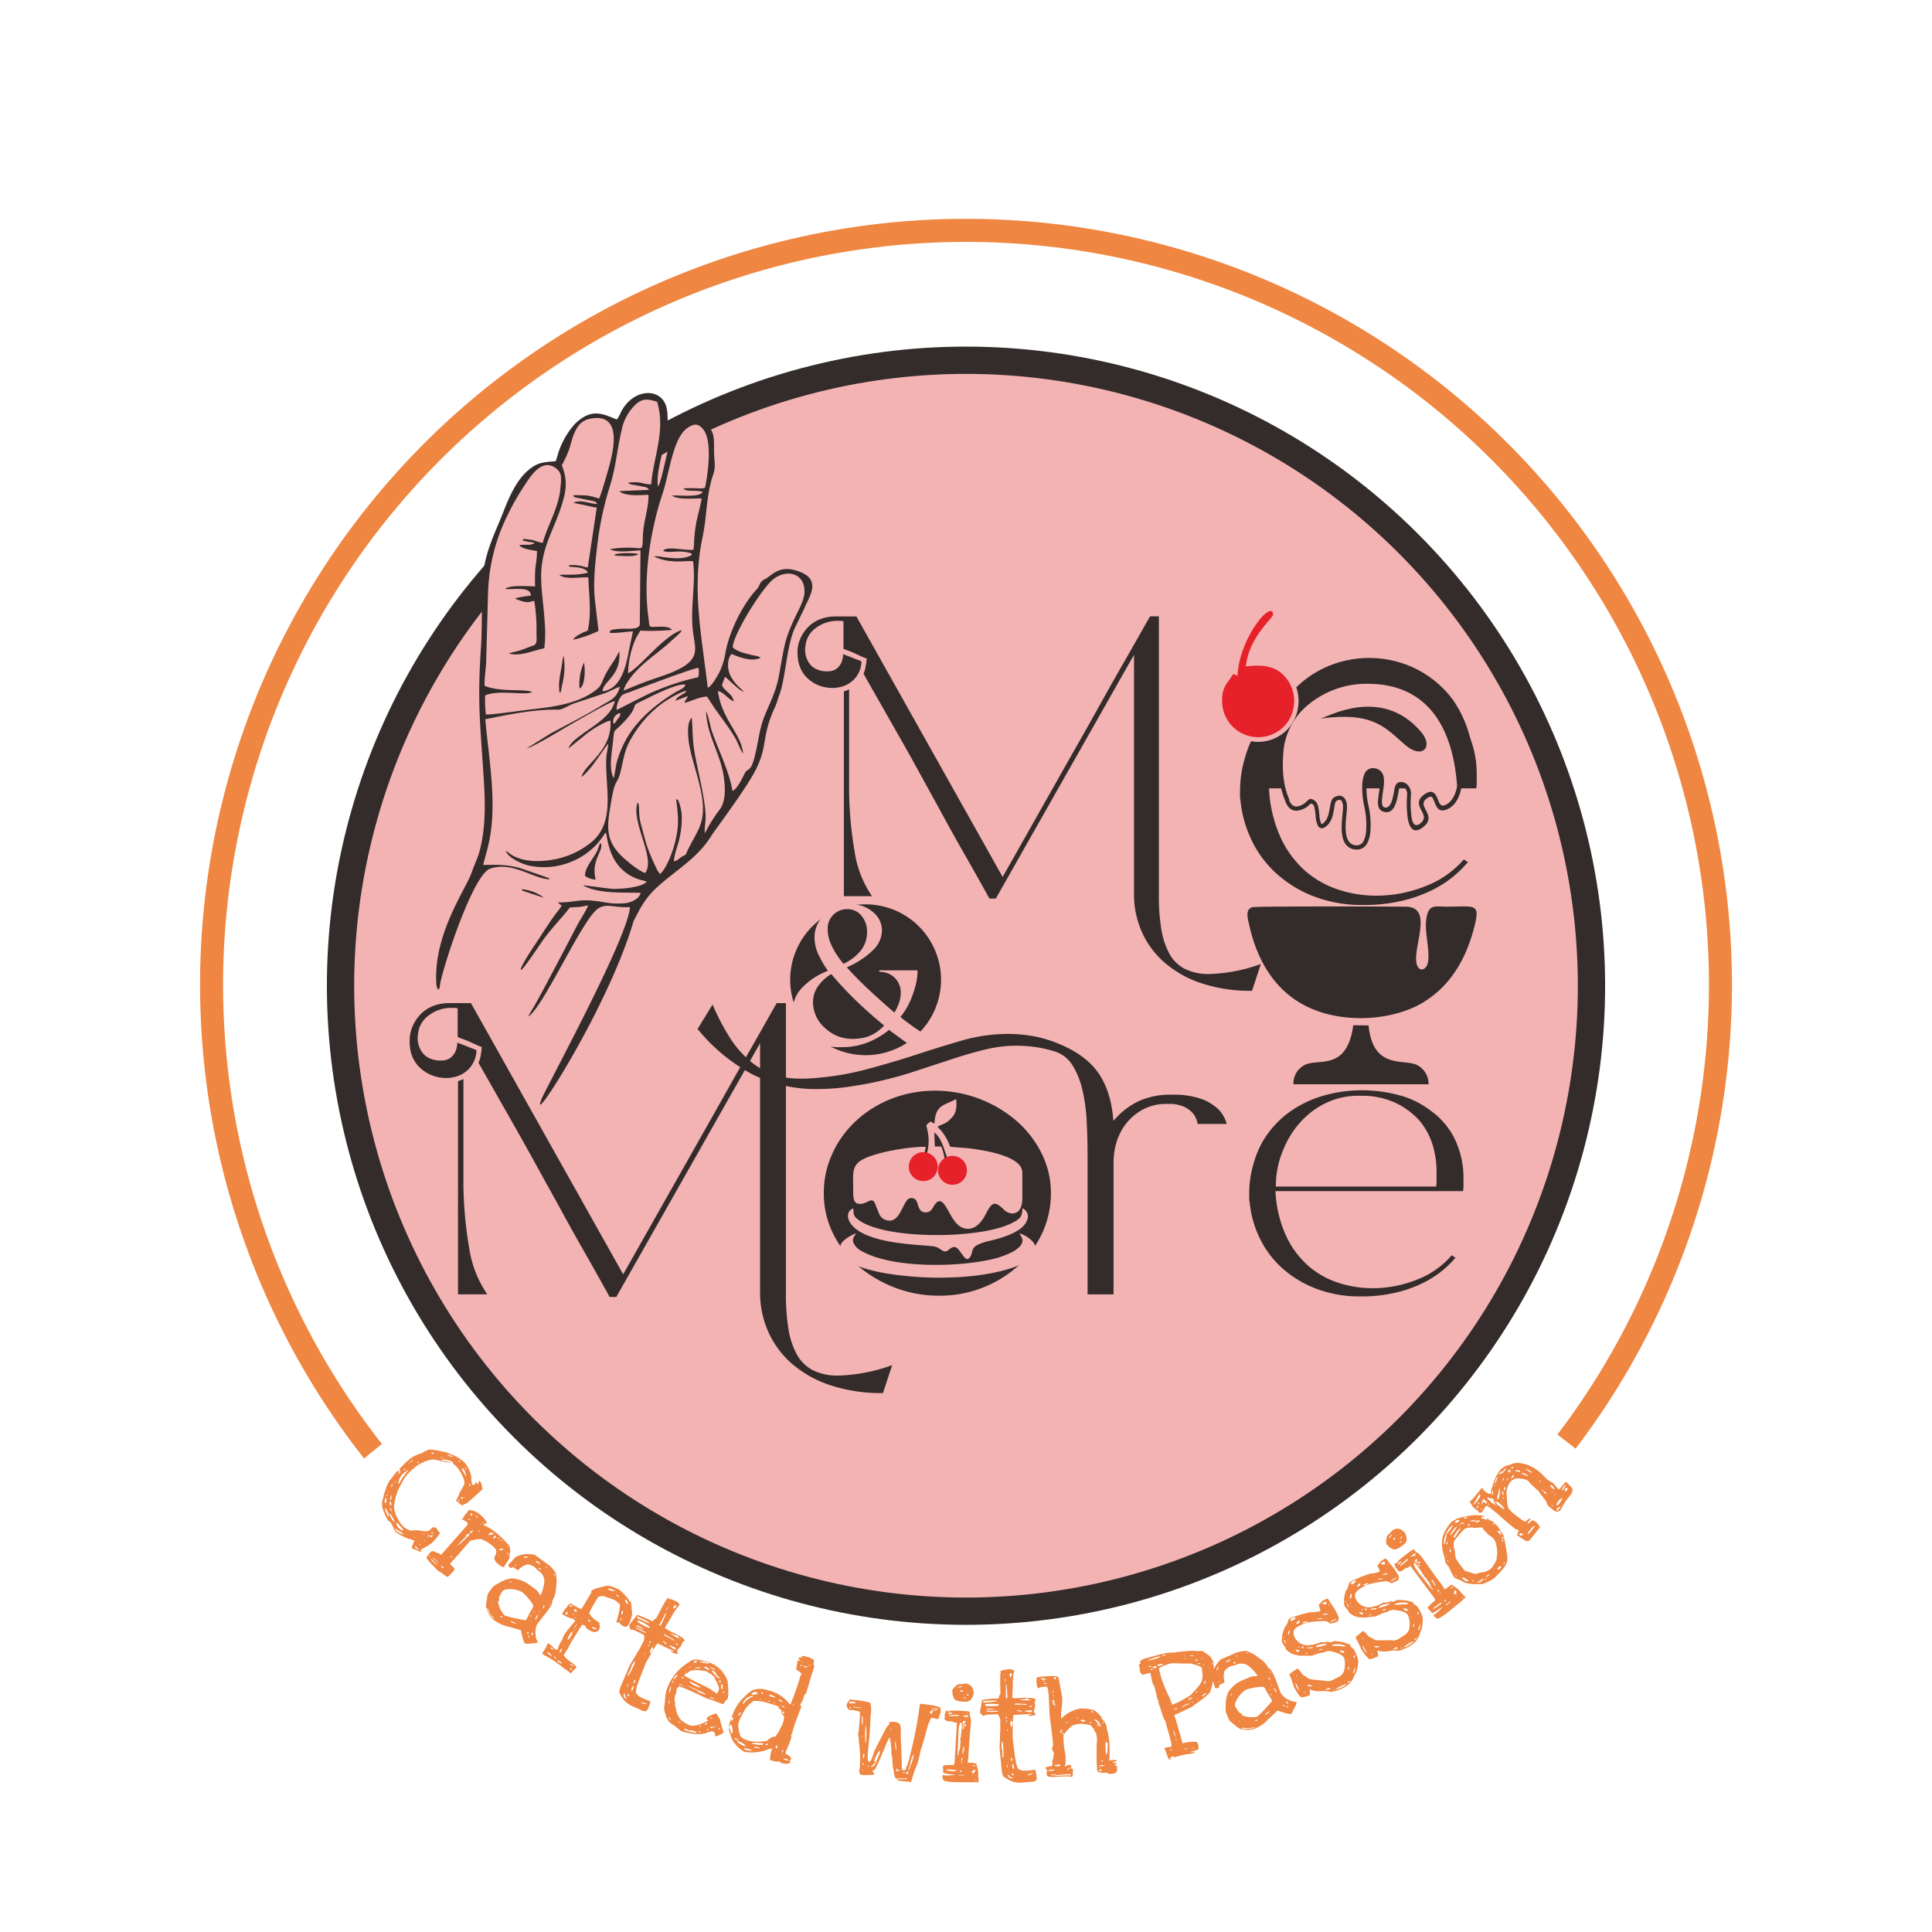 <svg xmlns="http://www.w3.org/2000/svg" id="Layer_1" data-name="Layer 1" viewBox="0 0 566.51 566.51"><defs><style>.cls-1,.cls-6{fill:#f4b3b3;}.cls-1,.cls-4,.cls-7{fill-rule:evenodd;}.cls-2,.cls-5{fill:none;stroke:#332c2b;stroke-miterlimit:22.93;}.cls-2{stroke-width:8px;}.cls-3,.cls-4{fill:#332c2b;}.cls-5{stroke-width:0.57px;}.cls-7{fill:#e62129;}.cls-8{fill:#ef8641;}</style></defs><path class="cls-1" d="M283.26,105.65c101.28,0,183.39,82.11,183.39,183.39s-82.11,183.4-183.39,183.4A183.4,183.4,0,0,1,99.86,289c0-101.28,82.11-183.39,183.4-183.39"></path><circle class="cls-2" cx="283.26" cy="289.04" r="183.4" transform="translate(-121.42 284.95) rotate(-45)"></circle><path class="cls-1" d="M141.1,191.32s0-22.06,3.08-32,12.57-27.74,19-22.52c0,0,3.8-14.94,12.57-15.18,0,0,5.69,1,5.69,3.56,0,0,3.79-10.68,9.72-8.54S193.74,129,193.74,129L191.61,141l-.71,9.49s5.92-19,7.35-22.05,6.4-6.41,9.48-2.61-1.42,22-1.42,22l-1.42,11.62s-1.9,14-.48,23.72,2.37,18.25,2.37,18.25l-64.26,8.54Z"></path><path class="cls-3" d="M233.84,191.2a9.85,9.85,0,0,1,.76-3.75,11.15,11.15,0,0,1,2.18-3.4,9.89,9.89,0,0,1,3.52-2.41,12.37,12.37,0,0,1,4.82-.88h6L294,257.15l20.91-37q4-7,7.81-13.85t6.93-12.26q3.12-5.46,5.17-9.09t2.41-4.23h2.58v82a59.06,59.06,0,0,0,.71,9.69,22.7,22.7,0,0,0,2.34,7.18,10.92,10.92,0,0,0,4.52,4.49,15.68,15.68,0,0,0,7.34,1.52,48.27,48.27,0,0,0,15-2.93l-2.59,7.86a45.74,45.74,0,0,1-14.9-2.23,31.62,31.62,0,0,1-10.81-6.1,25.89,25.89,0,0,1-6.63-9,27,27,0,0,1-2.27-11V192L292,263.48h-1.88q-3.75-6.8-7.45-13.26t-7.1-12.79q-2.92-5.28-6-10.91t-6.1-10.91l-5.64-9.91q-2.64-4.63-4.63-8.16a8.44,8.44,0,0,0,.64-2.17c.12-.74.22-1.51.3-2.29a8.67,8.67,0,0,1-1.53-.58c-.47-.24-.9-.43-1.29-.59a23.44,23.44,0,0,0-2.29-1l-1.7-.64v-8.1a6.62,6.62,0,0,0-1.64-.12,10.37,10.37,0,0,0-6.34,2,7.46,7.46,0,0,0-2.87,3.81,13.08,13.08,0,0,0-.41,2.64,7.73,7.73,0,0,0,.29,2,6.83,6.83,0,0,0,.94,2,5.15,5.15,0,0,0,1.82,1.58,7,7,0,0,0,2.93.77h.59a4.44,4.44,0,0,0,2.29-.53,4.34,4.34,0,0,0,1.41-1.35,5.07,5.07,0,0,0,.7-1.7,7.64,7.64,0,0,0,.18-1.47l5.39,2.11a7.91,7.91,0,0,1-1.17,4,7.84,7.84,0,0,1-5,3.52,10.12,10.12,0,0,1-2,.29,11.31,11.31,0,0,1-4.81-.93,10.45,10.45,0,0,1-3.29-2.35,8.75,8.75,0,0,1-1.87-3.17,10.84,10.84,0,0,1-.59-3.52Zm13.61,11.62a2.63,2.63,0,0,1,.76-.35,3,3,0,0,0,.77-.35v30.39a114,114,0,0,0,1.64,17.36,31.18,31.18,0,0,0,5.07,12.91h-8.24Z"></path><path class="cls-3" d="M363.74,234.7a5.45,5.45,0,0,1-.13-1.48v-1.35a33.91,33.91,0,0,1,1.62-10.26,29.16,29.16,0,0,1,4.32-8.91,31.07,31.07,0,0,1,7.42-7.36,36,36,0,0,1,10.4-5,46.12,46.12,0,0,1,24.44-.34,28.94,28.94,0,0,1,10.8,5.27,24.27,24.27,0,0,1,7.7,9.32,29.15,29.15,0,0,1,2.7,12.69v1.89a11,11,0,0,1-.14,2H372.11a38.86,38.86,0,0,0,3.45,14.52,29.44,29.44,0,0,0,7.22,9.72,28,28,0,0,0,9.72,5.47,35.2,35.2,0,0,0,10.94,1.75,38.45,38.45,0,0,0,14.65-2.83A28,28,0,0,0,429.23,252l1.21.81c-.63.72-1.33,1.46-2.09,2.22a30.22,30.22,0,0,1-2.5,2.23,33.08,33.08,0,0,1-6,3.78,39.57,39.57,0,0,1-8.84,3.11,46.49,46.49,0,0,1-11.21,1.21,39.11,39.11,0,0,1-14.85-2.63,35,35,0,0,1-11-6.89,31.36,31.36,0,0,1-7.09-9.78A34.39,34.39,0,0,1,363.74,234.7Zm10.67-16.33a29.58,29.58,0,0,0-2.16,11.34h52a10.11,10.11,0,0,0,.14-1.89v-3.24a30,30,0,0,0-1.22-8.1,22.27,22.27,0,0,0-4.32-8.11,24.54,24.54,0,0,0-8-5.87,25.79,25.79,0,0,0-11.07-2.23H399a24.15,24.15,0,0,0-8.1,1.35,25.34,25.34,0,0,0-6.95,3.78,28.29,28.29,0,0,0-5.61,5.74A30.39,30.39,0,0,0,374.41,218.37Z"></path><path class="cls-3" d="M120.13,305a10.34,10.34,0,0,1,.79-3.91,11.69,11.69,0,0,1,2.27-3.54,10.37,10.37,0,0,1,3.66-2.51,13,13,0,0,1,5-.91h6.24l44.64,79.53,21.77-38.48q4.15-7.34,8.13-14.42T219.87,308q3.24-5.69,5.38-9.47c1.43-2.53,2.26-4,2.51-4.4h2.69v85.4a61.42,61.42,0,0,0,.73,10.08,23.5,23.5,0,0,0,2.44,7.48,11.42,11.42,0,0,0,4.71,4.68,16.3,16.3,0,0,0,7.63,1.58,50,50,0,0,0,15.64-3.06l-2.69,8.19a47.38,47.38,0,0,1-15.51-2.32,33.15,33.15,0,0,1-11.27-6.35,27.21,27.21,0,0,1-6.9-9.41A28.33,28.33,0,0,1,222.87,379V305.9l-42.15,74.4h-1.95q-3.92-7.08-7.76-13.81t-7.39-13.31q-3.06-5.51-6.29-11.37T151,330.45l-5.87-10.32-4.82-8.49a9.16,9.16,0,0,0,.67-2.26c.12-.77.22-1.57.3-2.38a9.8,9.8,0,0,1-1.58-.61c-.49-.25-.94-.45-1.35-.62a23.79,23.79,0,0,0-2.38-1c-.78-.29-1.37-.51-1.77-.68v-8.43a7.29,7.29,0,0,0-1.71-.12,10.82,10.82,0,0,0-6.6,2.08,7.78,7.78,0,0,0-3,4,13.84,13.84,0,0,0-.43,2.75,8,8,0,0,0,.3,2.08,7,7,0,0,0,1,2.07,5.33,5.33,0,0,0,1.9,1.65,7.23,7.23,0,0,0,3.05.8h.61a4.63,4.63,0,0,0,2.38-.55,4.51,4.51,0,0,0,1.47-1.41,5,5,0,0,0,.73-1.77,8.32,8.32,0,0,0,.19-1.53l5.62,2.2a8.22,8.22,0,0,1-1.23,4.22,8.19,8.19,0,0,1-5.19,3.66,10.61,10.61,0,0,1-2.14.31,11.75,11.75,0,0,1-5-1,11,11,0,0,1-3.42-2.44,9.25,9.25,0,0,1-2-3.3,11.48,11.48,0,0,1-.61-3.67Zm14.17,12.1a2.59,2.59,0,0,1,.79-.37,2.65,2.65,0,0,0,.8-.37v31.65a119.09,119.09,0,0,0,1.71,18.08,32.57,32.57,0,0,0,5.28,13.44H134.3Z"></path><path class="cls-3" d="M241.56,349.88a27.37,27.37,0,0,1,2.57-11.73,29.06,29.06,0,0,1,4.83-7.39,31.44,31.44,0,0,1,6.9-5.8,33.67,33.67,0,0,1,8.55-3.79,34.78,34.78,0,0,1,9.77-1.35,36.67,36.67,0,0,1,23.83,8.8,30.67,30.67,0,0,1,7.39,9.53,25.88,25.88,0,0,1,2.75,11.73,27.44,27.44,0,0,1-2.57,11.73,30.1,30.1,0,0,1-7,9.53,33.74,33.74,0,0,1-10.39,6.41,34.29,34.29,0,0,1-12.82,2.38,35.8,35.8,0,0,1-13-2.38,36.5,36.5,0,0,1-10.81-6.41,30,30,0,0,1-7.33-9.53A26.41,26.41,0,0,1,241.56,349.88Zm5.62,2.69a29.29,29.29,0,0,0,2.69,11.36,21.94,21.94,0,0,0,8.92,9.89,25.59,25.59,0,0,0,13.32,3.55,30,30,0,0,0,13.56-3.3A30.89,30.89,0,0,0,298,362.89a28.5,28.5,0,0,0,4.46-15.33c0-.08,0-1.1-.07-3.06s-.87-4.8-2.5-8.55a20,20,0,0,0-8.92-10,27.41,27.41,0,0,0-13.44-3.36,31.43,31.43,0,0,0-7,.8,28.47,28.47,0,0,0-6.78,2.5,29.82,29.82,0,0,0-12.28,11.18A28.43,28.43,0,0,0,247.18,352Z"></path><path class="cls-3" d="M208.94,294.54a69.09,69.09,0,0,0,4.71,9.16,31.32,31.32,0,0,0,5.62,6.84,22.3,22.3,0,0,0,6.9,4.28,23.38,23.38,0,0,0,8.43,1.46h1.47a84.35,84.35,0,0,0,17.65-2.63q8-2.13,15.09-4.45T282.43,305a49,49,0,0,1,13.25-1.83,41.63,41.63,0,0,1,7.33.67,36.21,36.21,0,0,1,7.82,2.38q7.83,3.3,11.43,8.68t4.21,13.8a22,22,0,0,1,6.9-5.56,21.66,21.66,0,0,1,10.08-2.13,24.41,24.41,0,0,1,9,1.28,14.54,14.54,0,0,1,4.83,3,10.05,10.05,0,0,1,2.44,4.28h-8.55a6.58,6.58,0,0,0-1.22-2.93,7.82,7.82,0,0,0-2.69-2.08,10.17,10.17,0,0,0-4.52-.86H342a14.12,14.12,0,0,0-6.54,1.47,15.79,15.79,0,0,0-4.89,3.85,16.5,16.5,0,0,0-3.05,5.5,20.53,20.53,0,0,0-1,6.53v38.49H318.9V338.64c0-3.18-.09-6.42-.25-9.71a51.88,51.88,0,0,0-1.22-9.17,24.06,24.06,0,0,0-2.87-7.27,9.49,9.49,0,0,0-5.19-4.15,36.65,36.65,0,0,0-5.93-1.34,40.07,40.07,0,0,0-5.43-.37,38.11,38.11,0,0,0-8.62,1q-4.22,1-8.73,2.44l-13.81,4.52a113.44,113.44,0,0,1-17.47,4,65,65,0,0,1-9.41.74,41.67,41.67,0,0,1-19.54-4.4,53.36,53.36,0,0,1-15.88-13.2Z"></path><path class="cls-3" d="M366.42,352.44a5,5,0,0,1-.12-1.34v-1.22a30.94,30.94,0,0,1,1.46-9.29,26.61,26.61,0,0,1,3.91-8.06,28.54,28.54,0,0,1,6.72-6.66,32.74,32.74,0,0,1,9.41-4.52,41.52,41.52,0,0,1,22.11-.3,26,26,0,0,1,9.78,4.76,22,22,0,0,1,7,8.43,26.36,26.36,0,0,1,2.44,11.48v1.71a10.37,10.37,0,0,1-.12,1.84H374a35.27,35.27,0,0,0,3.12,13.13,26.61,26.61,0,0,0,6.54,8.8,25.16,25.16,0,0,0,8.79,4.94,31.83,31.83,0,0,0,9.9,1.59,34.74,34.74,0,0,0,13.25-2.56,25.19,25.19,0,0,0,10.08-7.09l1.1.73c-.57.66-1.2,1.33-1.89,2a27.91,27.91,0,0,1-2.26,2,30.29,30.29,0,0,1-5.44,3.42,36.36,36.36,0,0,1-8,2.81,42.15,42.15,0,0,1-10.14,1.1,35.45,35.45,0,0,1-13.44-2.39,31.65,31.65,0,0,1-10-6.23,28.43,28.43,0,0,1-6.41-8.85A30.92,30.92,0,0,1,366.42,352.44Zm9.65-14.78a26.85,26.85,0,0,0-1.95,10.26h47a9.27,9.27,0,0,0,.12-1.71v-2.93a27.25,27.25,0,0,0-1.09-7.33,20.17,20.17,0,0,0-3.91-7.33,22.13,22.13,0,0,0-7.21-5.31,23.18,23.18,0,0,0-10-2h-.73a21.72,21.72,0,0,0-7.33,1.22,23.47,23.47,0,0,0-6.3,3.42,26,26,0,0,0-5.07,5.19A27.89,27.89,0,0,0,376.07,337.66Z"></path><path class="cls-4" d="M159.41,263.24l-.27-.26a12.46,12.46,0,0,0-6.21-2.24c.37.52,0,.25.56.53Zm20.67-100.56c.69.39.52.25,1.76.32.57,0,1.14.07,1.77.07,1.25,0,2.8,0,3.61-.6C186.54,162.14,181.23,162,180.08,162.68Zm-10.14,39.2c1.8-.82,1.63-6.11,1.3-7.62A15.32,15.32,0,0,0,169.94,201.88Zm-5.85,1.29c.32-.33.26.27.52-1.19.07-.37.15-.85.24-1.26a21.19,21.19,0,0,0,.42-8.52l-.32,1.34C164.57,197.29,163.54,199.37,164.09,203.17Zm7.5,53.74a6.32,6.32,0,0,0,3.07,1c-1.52-6,2.88-8.94,1.35-10.78-1,2.56-.61,2.16-2.33,4.73C172.89,253.05,171.32,255.38,171.59,256.91ZM152.68,284.1c.19.34-.21.53.41.08.94-.74,5.54-7.74,6.67-9.24,2.4-3.22,5.59-6.48,7.31-8.82,3-.29,2,.08,5.38-.66-.41,1.34-2.42,4.35-3.1,5.66-2.48,4.77-10.17,19.54-12.83,24.12a26.7,26.7,0,0,0-1.61,2.84c4.2-2.56,14.71-26.07,19.68-31,2.78-2.72,5.1-.76,10.12-1.11-.32,8.83-26.53,56.52-26,56.57-3.59,8.94,19.79-27.4,27.05-52.4,2.16-4.31,3.66-7,6.87-9.94,5.49-5.07,12.14-8.61,16.21-15.55,3.48-4.81,10.37-14.21,12.76-18.92,3.54-7,1.68-9.45,5.34-17.73a17.81,17.81,0,0,0,1.07-2.73c.28-1,.7-1.91,1-3,1.47-5.26,1.89-14.09,4.36-18.75l2.56-5.3c1.08-2.85,5.07-7.94-1.15-10.45-6-2.43-8,.62-10.25,1.92-.68.38-.71.28-1.23.84-.7.75-.52,1.3-1.49,2.35-4.08,4.4-8,12.4-9.08,18.48a21.27,21.27,0,0,1-1.87,5.93c-.39.74-2.37,4.27-3.35,4.32-1.65-14.55-4.61-28.14-1.73-42.94.4-2.05.83-4.21,1.06-6.37s.44-4.41.78-6.6a36.77,36.77,0,0,1,1.37-6.15c1-2.67.46-3.85.39-6.88-.06-2.61.26-5-1.08-7-1-1.49-.48-1.14-1.91-2a6.62,6.62,0,0,0-2.81-1c-3.23.2-6.41,5.2-7.41,8.15-.66,2-2.35,11-3.23,11.82-.88-6.11,4-15.52,2.57-22.84-1.23-6.22-9.72-6.22-13.41,1A13.5,13.5,0,0,1,180.9,123c-3.44-1.23-7.09-3.79-12.25,1.23a23.51,23.51,0,0,0-4.73,7.93c-.32.83-.63,2.28-1,3.09-3.69.26-5.17.38-7.66,2.34-3.47,2.72-5.73,7.55-7.39,11.82-2.92,7.53-6.13,13.1-6.45,21.85-.22,6,0,12.2-.37,18.23-1.08,16.26-.32,21.6.7,37.4.41,6.3.71,12.27-.22,18.28-.87,5.62-1.68,6.38-3.32,10.9-1.82,5-11.36,18.26-10.23,32.87l.35,1.21c.62-.36.29.26.61-.65,0-.14.13-1,.16-1.14.8-4.74,9.57-32,14.66-33.66,6.69-2.2,12.63,3.07,17.45,3.13-.29-.29,0-.15-.43-.38a1.89,1.89,0,0,0-.48-.21l-7.77-2.69c-3.82-1.05-6.46-1-10.84-.92.16-1.06,1.48-4.9,2.12-9,1.7-10.91-.56-22.93-1.51-33.72,6.91-1.4,14-2.93,21.54-2.82,1,0,3-1.28,4.29-1.76l9.27-3.07c1.42-.52,2.86-1.41,4.38-1.88-1,3.51-2.8,3.9-5.57,5.59-4.75,2.9-9.77,5.43-14.76,8.1l-7.06,4.41c2.24-.55,10.32-5.55,12.89-7,1.83-1.05,11.53-6.73,13-6.91-1,4.62-6.8,7.53-10.25,10.22-1.22.95-2.94,2.19-3.31,3.66l5.54-4.49c1.4-1.05,4.64-3.2,6.73-3.68.66,8.9-7.65,12.72-8.48,16.57,3.08-2.38,5.81-7.42,7.84-9.77a31.33,31.33,0,0,1-.5,3.26c-.74,8.65,2.91,18.69-3.86,25.12a24.12,24.12,0,0,1-12,5.63c-4,.7-8.95.68-12.41-1.7a9.88,9.88,0,0,0-1.25-.9c.57,2,4.55,3.74,6.49,4.25a20.83,20.83,0,0,0,10-.15,21.22,21.22,0,0,0,10.4-6.29,26.07,26.07,0,0,0,2.31-3.17.9.9,0,0,1,.26.49c0,.06.13.64.14.74.94,5.75,3.44,10.37,9.16,12.41.77.28,1.73.41,2.52.77-1.33,1.62-7,2.11-9.46,2.11-1.8,0-8.75-1.17-9.15-1,4.46,2.45,11.47,2,16.87,2.15-.43,1.75-2.63,2.74-4.23,3a21.31,21.31,0,0,1-6.6-.27c-7.74-1.26-7.35.1-13.5.09l1.17.94a21.52,21.52,0,0,1-1.56,2.13c-.51.69-1.12,1.52-1.61,2.24-.93,1.4-2,2.94-3.05,4.63C156.85,277.05,153.66,281.63,152.68,284.1Zm21.81-107.78c-.72-5.52.24-13.18.87-18.23a95.85,95.85,0,0,1,3.57-15.87c1.65-5.32,2.06-10.67,3.33-16a14.18,14.18,0,0,1,3.22-6.67c2.63-3.07,4.42-2.56,7.19-1.76,2.62,8.44-1.17,16.55-1.72,24.26a13.11,13.11,0,0,1-3.08-.51,12.62,12.62,0,0,0-3.63,0c.35.31-.27.17.87.51l4,.75a1.56,1.56,0,0,1,1.18.84l-8.66.36c1.47,1.62,6.63,1.17,8.48,1.08.22,2-.68,5.79-1.08,7.81-1.15,5.79.18,8-1.73,7.87a31,31,0,0,0-8.43.26c1.95,1.18,6.4.46,8.94.36l-.2,21c0,.2,0,.48,0,.67-.17,1.63-3.35,1.27-4.74,1.31a17.17,17.17,0,0,0-2.49.17c-1.49.24-1.36.22-1.64,1,1.79.25,4.76-.31,6.84-.39-.32,1.92-.81,3.7-1.17,5.66-.81,4.31-2.24,11.25-7.72,11.92,0-2.92,5.5-4.36,4.91-11.66-.51.66-.75,1.39-1.27,2.2s-.78,1.22-1.34,2.06c-2.69,4.06-2.19,5.31-3.87,6.7-5.25,4.35-12.78,5.23-19.43,6-2.93.33-10.94,1.52-13.2,1.5a29.73,29.73,0,0,1-.22-5.62c3.95-1.75,12.15.16,13.75-1-2.53-1-9.09.13-13.91-1.79-.18-1.26.34-4.93.43-6.53l.56-20.43a54.55,54.55,0,0,1,5.69-23,72.72,72.72,0,0,1,5.34-9.31c1.51-2.26,4.71-7.37,8.65-4.71,2.23,1.5,1.77,3.33,1.56,5.91-.49,5.84-3.65,10.63-5.21,16.17a24.73,24.73,0,0,1-2.77-.81c-.53-.13-1.07-.16-1.62-.24-1.83-.28-1.15-.06-1.49.3A12.68,12.68,0,0,0,156,159c1,.2.33.07.7.33a4.45,4.45,0,0,1-2.11.41c-.8,0-1.53,0-2.34.09.71,1.15,4,1.53,5.23,1.75a35.48,35.48,0,0,1-.5,4.92,46.61,46.61,0,0,0-.06,5.44c-2.06,0-7.2-.5-8.79.7,1.54.47,7.62-1,7.52,2-.9.1-1.73.21-2.62.38l-1.16.2-.87.3c4.31,1.81,4.19.76,5.67.7a52.7,52.7,0,0,1,.65,8.54c-.06,2.77.44,4.15-1.12,4.58l-3,1.13c-1,.44-3.47.86-4,1.17,3.49.91,7.19-.92,10.41-1.56a37.08,37.08,0,0,0,.15-7.09c-.65-10.57-2.58-15.4,1.13-25,1.18-3.08,2.69-6.29,3.79-9.79,1.32-4.22,1.86-7.21.05-11.78a32.91,32.91,0,0,0,2.24-4.88c1-3.33,1.77-7.83,5.86-8.71,8.89-1.92,7.52,7.19,6.09,12.77-.54,2.12-2.48,8.94-3.25,10.6a21.52,21.52,0,0,0-3.26-.87,38.58,38.58,0,0,0-4.32-.11c.39.5-.28.34,1,.72l4.53.91c.94.25,1,.18,1.53.92-2.09,0-5.08-1.44-7-.33l3.46.72c1.13.24,2.43.58,3.37.68l-2.63,17.56c-.84-.09-1.64-.43-2.56-.56a14,14,0,0,0-3.11-.11c.59.57-.09.42,1.77.56,1.33.1,3.45.38,3.95,1.64-3.55.82-5,.48-8.41.63,1.8,1.49,5.76.63,8.52.74.19,5.1,1,10.75-.2,15.65a13.07,13.07,0,0,0-2.43,1.08,6.72,6.72,0,0,0-1,.65c-.62.49-.5.4-.78.9A34.81,34.81,0,0,0,175.5,185Zm22.56,8.38c-1-1.3-3.93-.88-5.74-.88-1.17,0-.91-.9-1.1-2.18-1.76-12,.42-26,4.12-37.06,2-6.06,2.95-15.93,7.12-19,2.31-1.67,3.56-1.22,4.81.4,3.25,4.21.49,17,.49,17l-.76.24-.93,0a31.2,31.2,0,0,0-4.62,0c.68,1.11,3.34.34,5.61,1-.92,1.81-7.16.87-9,1.1,1.74,1.29,6.05.8,8.66.82-.09,1.41-1.19,5.15-1.55,7.19-.81,4.54-.48,5.44-.83,7.85-2.08.37-7.57-1.13-8.88.25.87.72,3.31.26,4.68.28a13.54,13.54,0,0,1,2.15.19c2,.38,1.43.52,1.55.85-3.74,2.17-10.18-.14-11,.45a14.41,14.41,0,0,0,5.26,1.36c2.3.22,4.14-.13,6.14,0,.87,7-1,13.85.06,21.3.72,5.18,2.49,8.44-9.27,12.41-5.37,1.82-6.19,2.19-11.13,4.21.18-1.58,2.46-4.41,3.31-5.33,2.94-3.17,6-5.23,9.28-8l3.38-3.05c.94-.92.64-.51,1-1.31-5.06,1.4-12.47,11.19-15.7,12.61a26.76,26.76,0,0,1,2.15-9.9c.53-1.18,1-1.63,1.42-2.59C190.71,185.08,193.82,185,197.05,184.7Zm17.81,5.15c0-3.65,8.64-17.54,11.95-20.06,4.15-3.16,9.55-1.56,9.06,4.32-.14,1.76-1.55,4.49-2.21,5.83-3.79,7.73-3.62,9.43-5.27,18.26-.84,4.53-2.44,7.42-4.14,11.6s-1.89,8.15-3.09,12.55c-.85,3.09-1.42,3.06-2.38,3.78-.39.29-2.29,5.19-4,5.78-.93-5.72-4.07-11.82-6-17.4-.47-1.35-1.15-5.11-1.73-5.86.24,7,4.17,12.31,5.15,18.93.46,3,.75,7.33-1.2,9.84a46.08,46.08,0,0,0-4.3,6.88c-.21-.33.12-3,.18-3.88.34-5-2.61-15.42-3.41-21-.45-3.14-.35-5.93-.63-9-1.27,1.25-1.16,4.18-1,5.88.33,4.82,3.1,11.5,4,17.4,1.18,7.95-1.52,9.9-4.29,15.81-.72,1.55-.28.9-1.67,1.74-1,.62-1,1-2.32,1.34a24.1,24.1,0,0,1,1.1-4.62,26.66,26.66,0,0,0,1.22-9.33,16.81,16.81,0,0,0-.48-2.47,10.22,10.22,0,0,0-.38-1.11c-.34-.74-.22-.46-.76-.76.66,5.34.91,7.63-.31,12.67-.67,2.78-2.52,7.68-4.41,9.33l-.8-1.12c-3-6.32-3.06-7-4.88-13.82-.8-3-.16-5.3-.89-6.07-2.08,5.7,5.47,16.49,2.2,20.69-1.94-.62-5.33-3.51-6.37-4.46-5.73-5.25-4.73-9.67-3.55-16.71,1.09-6.5,1.72-4.78,2.61-8.14.8-3,1-5.41,2.26-8.29a33.61,33.61,0,0,1,9.86-12c1.56-1.12,5.21-3.42,7.3-3.82-.25.44,0,.15-.44.59a3.52,3.52,0,0,1-.43.27c-1.11.7-1.92,1-2.36,2.06l3.61-1.37c-.32,1.21-.67.76-.92,2,1.89-.49,4.26-1.72,6.52-1.87a2.11,2.11,0,0,1,.44.58c2.28,3.62,2.76,4.05,5.2,7.52a46.84,46.84,0,0,1,2.76,4.19c.74,1.36,1.52,3.49,2.23,4.5-.43-5.85-6.26-10-7.38-18.38,1.76.29,2.83,2.25,4.62,3-.25-2.25-2.81-3-3.44-4.78l.69-1.89c.27-.69.07-.21.25-.48,1.58,1.19,3.64,3.61,5.48,4.41-.76-1.07-2.37-1.94-3.8-4.55-1.14-2.06-1.14-5.15.19-6.6,2.08.87,6,2.48,8.58,1.07a5.81,5.81,0,0,0-2.28-.67C218.7,191.63,216.36,191.17,214.86,189.85Zm-34.09,18.3a7,7,0,0,1,1.11-3.61c.57-1.08,1.65-1.17,2.83-1.63,3.17-1.22,18.82-7.1,20.09-7.08a5.94,5.94,0,0,1-.06,2.75,70.58,70.58,0,0,0-12.77,4.1C189,203.89,181.68,207.86,180.77,208.15Zm-.83,20c-1.53-2.84-.46-7.95-.16-10.94.34-3.36.09-2.46,2-4.33,6.06-5.91,3-5.69,5.57-6.91,2.87-1.35,10.8-5.62,13.57-5.23,0,1-1.57,1.43-3.39,2.57-1.38.87-2.42,1.54-3.74,2.52-6.32,4.71-10.73,9.87-12.94,17.68C180.59,224.43,180.19,227.55,179.94,228.13Zm-.06-16a2.49,2.49,0,0,1,2-3.07c0,1-.26,1.17-.84,1.88-.23.29-.32.49-.56.79C180.15,212.2,180.47,212,179.88,212.14Z"></path><circle class="cls-3" cx="253.82" cy="287.29" r="21.83" transform="translate(-90.62 119) rotate(-22.5)"></circle><circle class="cls-5" cx="253.82" cy="287.29" r="21.83" transform="translate(-90.62 119) rotate(-22.5)"></circle><path class="cls-6" d="M274.92,306h-.2l-6.37-.12H266L260.67,302a23.41,23.41,0,0,1-6.63,3.82,20.81,20.81,0,0,1-7.21,1.24,16.92,16.92,0,0,1-10.34-3,9,9,0,0,1-4.1-7.49,10,10,0,0,1,2.58-6.72,20.62,20.62,0,0,1,7.8-5.18,30.7,30.7,0,0,1-3-5.27,11.84,11.84,0,0,1-.93-4.35A9,9,0,0,1,242,268a11,11,0,0,1,7.68-2.81,9.3,9.3,0,0,1,6.32,2.26,6.92,6.92,0,0,1,2.61,5.42,8.2,8.2,0,0,1-2.59,5.7,24.78,24.78,0,0,1-7.72,5.06c1.48,1.69,3.33,3.59,5.56,5.72s5,4.65,8.41,7.57a14.37,14.37,0,0,0,1.37-2.94,9,9,0,0,0,.48-2.76,5.92,5.92,0,0,0-1.69-4.42,6.07,6.07,0,0,0-2-1.36,6.55,6.55,0,0,0-2.59-.46v-.45l11.21,0a17.22,17.22,0,0,1-.4,3.68,29.93,29.93,0,0,1-1.17,3.85,20.86,20.86,0,0,1-3.46,6.14q2.46,2,5.31,3.91c1.61,1.07,3.46,2.18,5.58,3.33Zm-31.16-20.39a12.9,12.9,0,0,0-4,3.73,8,8,0,0,0-1.36,4.53,10,10,0,0,0,3.47,7.52,11.55,11.55,0,0,0,8.12,3.24,15.49,15.49,0,0,0,2.69-.23,11.36,11.36,0,0,0,2.43-.7,12.31,12.31,0,0,0,4.14-3q-4.62-3.78-8.35-7.41A99.08,99.08,0,0,1,243.76,285.63Zm3.58-3a14.18,14.18,0,0,0,5.21-4.06,8.65,8.65,0,0,0,1.68-5.26,7.1,7.1,0,0,0-1.63-4.77,5.15,5.15,0,0,0-4.07-1.93,5.65,5.65,0,0,0-5.83,5.86,11.36,11.36,0,0,0,1.11,4.74A25.28,25.28,0,0,0,247.34,282.62Z"></path><path class="cls-4" d="M275.3,321.29c16.31,0,29.53,12.91,29.53,28.83s-13.22,28.82-29.53,28.82-29.52-12.9-29.52-28.82S259,321.29,275.3,321.29"></path><path class="cls-1" d="M274.11,336.18l1.86,0a12.63,12.63,0,0,1,1,3.62,3.88,3.88,0,0,0,4.07,6.57c3.73-1.94,2.22-8.33-3.29-7-.72-1.31-1.42-5.58-3.79-7.29ZM299.8,354.3c-.09,2.5-.51,3.09-3.51,4.53-9.62,4.62-37.91,4.69-45-1.49-1-.86-1-1.29-1.08-3-2.34.88-2.19,4,1.3,6.41,6.65,4.52,20.56,4.15,22.86,4.86,1.77.54,2.33,2.13,3.81.86,2.28-1.95,2.83,0,4.44,2,.33.41,1,1.15,1.68.32,1.61-2-.78-3.4,6.12-5,3.26-.78,9.44-2.5,10.69-5.88A2.6,2.6,0,0,0,299.8,354.3ZM275,374.64c7.24,0,14.4-.62,20.89-2.59,2.79-.85,6.17-2.31,7.33-4.16,2-3.09-2.29-5.67-4.3-6.25.49,1.07,2.47,2.73-1.75,5.29a25.15,25.15,0,0,1-6.36,2.32c-10,2.35-29.07,2.68-38-2.33a5.36,5.36,0,0,1-2.29-2c-.95-1.65,0-2.31.52-3.29a11.39,11.39,0,0,0-3.62,2.15,3.14,3.14,0,0,0-.67,4.09C250.41,373.54,268.71,374.66,275,374.64Zm-1-45.13-1.12-.67c-1.94,1.49-1.05.71-.68,4.1a13.06,13.06,0,0,1-.42,5.27c.81.65,1.27.44,2.09,1.44a3.86,3.86,0,0,1-3.45,6.25c-4.13-.46-4.45-6.21-.9-7.43.27-.09.53-.13.78-.19.55-.12.39,0,.79-.24l.4-1.74c-3.19-.19-9.66.89-12.66,1.65-9.74,2.47-8.65,4.35-8.65,10.91,0,1.61-.09,3.8,1.38,4.09,2.55.5,4-2.32,5-.1l1.12,2.82a3.33,3.33,0,0,0,3.2,2.25c2.67,0,3.58-3.94,4.93-5.77a1.68,1.68,0,0,1,3.11.48c.55,1.42.69,2.94,2.62,2.87,1.69-.06,2-1.62,2.77-2.55,2.76-3.28,4,5.4,7.8,7,3,1.28,5.31-.93,6.69-3.49,1.78-3.31,2.45-4.93,5.5-1.82,1.88,1.92,5.47,1.84,5.47-3.14v-7.71c0-4.78-11-6.43-14.58-6.94-2.17-.31-4.4-.34-6.58-.61a16.06,16.06,0,0,0-2.51-4.56c-.48-.61-.83-.72-1.15-1.34,1.7-.93,2.34-.65,4.14-2.62,1.34-1.46,1.49-3,1.29-5.44C276.48,324.3,274.32,324,274,329.51Z"></path><path class="cls-4" d="M372,229.83l59.11,0c2.77-7.75-.82-19.73-6.23-26.1-13.9-16.4-40.14-13.65-50.13,4.95-3.15,5.88-5.13,15-2.75,21.13"></path><path class="cls-4" d="M367.23,266c-2.21.71-1.36,3.29-.88,5.43a48.05,48.05,0,0,0,1.68,5.82c3.94,10.85,11.62,18.7,24.49,20.78,8.88,1.44,18.44-.24,24.78-4.1,8.09-4.92,12.67-12.81,15.08-22.43,1.69-6.78,0-5.65-8.13-5.65-2.94,0-4.8-.6-5.64,1.95-1.41,4.3.67,9.55.16,14-.32,2.73-2.7,3.41-3.35.92-1.29-4.95,5.06-16.7-3.11-16.85-4.39-.08-44.06-.17-45.08.15"></path><path class="cls-4" d="M379.3,317.94l39.59,0a6.22,6.22,0,0,0-3-5.44c-3.81-2.38-13.24,1.67-14.59-11.82l-4.49-.06c-1.89,13.85-10.51,9.46-14.43,11.76a6.05,6.05,0,0,0-3.11,5.53"></path><path class="cls-1" d="M377.46,234.7s.84,3.23,3.81,2.2,2.45-2.78,4.06-1.54.34,8.5,3.05,6.52,1.78-6.66,3.13-7.54,2.71-.52,2.88,2-2.2,11.58,3.05,12.16,3.81-9.89,3.21-12.16-1.77-11.57,2.71-10.32-.84,10.4,2.46,11.42,3.38-5.34,4-6.74,3.55-.66,3.38,2.49-.5,12.09,3.64,8.94-2.71-5.64,1.19-8.5,2.28,4.55,5.84,3.23,4.06-6.23,4.06-6.23C427,216.38,421.22,200,401,200c-13.63,0-24.75,9.31-25.32,21a4.18,4.18,0,0,0-.07.51c-.68,8.49,1.86,13.18,1.86,13.18"></path><path class="cls-3" d="M381.46,237.47c-3.31,1.15-4.42-2.06-4.57-2.55s-2.55-5.31-1.9-13.45a2.89,2.89,0,0,1,0-.29,2,2,0,0,1,0-.24,21.3,21.3,0,0,1,8-15.29A28.08,28.08,0,0,1,401,199.41c9,0,15.21,3.19,19.43,8,5.44,6.18,7.54,15,8.1,23.17v.1s-.54,5.28-4.45,6.73c-2.24.84-2.88-.78-3.48-2.32a6.15,6.15,0,0,0-.59-1.23c-.26-.36-.7-.43-1.62.25-1.5,1.1-.94,2.19-.36,3.3.84,1.62,1.69,3.28-.82,5.19-2.68,2-3.89.28-4.4-2.48a33.06,33.06,0,0,1-.21-7,2.61,2.61,0,0,0-.68-2.09,1.55,1.55,0,0,0-.63-.38,1.08,1.08,0,0,0-.56,0,.51.51,0,0,0-.36.28,10.88,10.88,0,0,0-.35,1.54,22.54,22.54,0,0,1-.6,2.68c-.6,1.94-1.65,3.52-3.76,2.86s-1.67-3.09-1.29-5.71.75-5.19-1.15-5.71a2.07,2.07,0,0,0-.75-.09,1.6,1.6,0,0,0-1.27,1.13,8.59,8.59,0,0,0-.51,2.93,23.07,23.07,0,0,0,.57,5.62,25.88,25.88,0,0,1,.55,7.86,8.93,8.93,0,0,1-.84,3.09,3.45,3.45,0,0,1-2.2,1.88,3.68,3.68,0,0,1-1.38.08c-4.7-.52-4.11-6.53-3.73-10.4a17.81,17.81,0,0,0,.15-2.32,3.1,3.1,0,0,0-.39-1.46.79.79,0,0,0-.32-.31h0a.68.68,0,0,0-.38-.07,1.9,1.9,0,0,0-.86.33c-.34.22-.49,1.13-.66,2.2-.3,1.81-.66,4-2.45,5.33-1,.74-1.7.58-2.21-.11a7.58,7.58,0,0,1-.78-3.27c-.16-1.37-.31-2.79-.78-3.15s-.6-.25-.89,0h0a6.44,6.44,0,0,1-2.61,1.61M378,234.54s.68,2.6,3,1.79a5.34,5.34,0,0,0,2.17-1.35c.8-.76,1.16-1.1,2.46-.1.87.68,1.06,2.36,1.24,4a7.54,7.54,0,0,0,.56,2.69c.06.09.22.07.52-.16,1.38-1,1.7-2.95,2-4.55.23-1.35.41-2.5,1.2-3a3.18,3.18,0,0,1,1.44-.53,1.92,1.92,0,0,1,1,.2,2.05,2.05,0,0,1,.8.73,4.35,4.35,0,0,1,.57,2,17,17,0,0,1-.15,2.52c-.33,3.4-.85,8.69,2.66,9.08a2.66,2.66,0,0,0,.95-.05,2.31,2.31,0,0,0,1.43-1.27,7.51,7.51,0,0,0,.71-2.66,24.46,24.46,0,0,0-.52-7.42,24.59,24.59,0,0,1-.61-6,9.73,9.73,0,0,1,.61-3.36,2.7,2.7,0,0,1,2.28-1.86,3.28,3.28,0,0,1,1.17.12c2.93.82,2.46,4,2,7-.3,2.1-.59,4.06.45,4.39s1.83-.73,2.24-2.06a23.18,23.18,0,0,0,.58-2.55,9.72,9.72,0,0,1,.42-1.79,1.69,1.69,0,0,1,1.2-1,2.21,2.21,0,0,1,1.19.06,2.85,2.85,0,0,1,1.11.66,3.78,3.78,0,0,1,1.05,3,31.63,31.63,0,0,0,.19,6.7c.31,1.71,1,2.85,2.48,1.73,1.71-1.3,1.08-2.5.48-3.68-.82-1.58-1.62-3.12.71-4.82,1.7-1.25,2.64-.92,3.32,0a6.34,6.34,0,0,1,.73,1.5c.4,1,.81,2.05,1.94,1.63h0c3-1.12,3.6-5.17,3.67-5.67-.55-7.91-2.58-16.47-7.8-22.4-4-4.55-9.91-7.56-18.52-7.56a26.8,26.8,0,0,0-17.14,6A20.11,20.11,0,0,0,376.27,221v.08c0,.07,0,.14,0,.23s0,.14,0,.21c-.66,8.33,1.79,12.85,1.79,12.86l0,.06Z"></path><path class="cls-6" d="M360.46,197a1.31,1.31,0,0,1,1.21-.63,32.82,32.82,0,0,1,6.94-15.84,11,11,0,0,1,2.19-2,2.53,2.53,0,0,1,2.69-.35,2.23,2.23,0,0,1,1.06,1.83c.11.93-.65,1.83-1.78,3.17-1.82,2.17-4.88,5.8-5.94,10.85a16.11,16.11,0,0,1,6.46.61,10.7,10.7,0,0,1,5.57,4.46,11.64,11.64,0,0,1,1.88,7.3,12.06,12.06,0,0,1-2.86,7.08,11.9,11.9,0,0,1-8.93,4.05,12.08,12.08,0,0,1-4.26-.77,11.68,11.68,0,0,1-3.74-2.24,12,12,0,0,1-3.93-9.12,9.66,9.66,0,0,1,2.34-6.74,17.49,17.49,0,0,0,1.1-1.62m3.45,2.3a1.32,1.32,0,0,1-1.94.16l-.5.69a7.56,7.56,0,0,0-1.85,5.21,9.39,9.39,0,0,0,3.06,7.17,9.15,9.15,0,0,0,2.91,1.75,9.38,9.38,0,0,0,3.36.6,9.14,9.14,0,0,0,9.18-8.7,9,9,0,0,0-1.43-5.67,8.22,8.22,0,0,0-4.25-3.44,15.67,15.67,0,0,0-7-.32,1.34,1.34,0,0,1-1.13-.42c-.07.53-.13,1.07-.16,1.61A1.37,1.37,0,0,1,363.91,199.25Z"></path><path class="cls-7" d="M362.82,198.16l0,0c-.17.64.9.12-1.21-.52-1.54,2.58-3.27,3.56-3.26,7.69a10.6,10.6,0,0,0,18.58,7.21,10.84,10.84,0,0,0,.88-12.78c-2.67-4-6.25-5.13-12.51-4.33,1-9,8.13-14.08,8-15.35-.47-4.24-9.92,7-10.44,18.1"></path><path class="cls-4" d="M387.07,210.72c1.43,0,17.8-10.06,29.66,3.93,3.71,4.37.33,8.11-4.68,3.79-5.91-5.1-9.35-9.86-25-7.72"></path><path class="cls-8" d="M183.12,496.45l-.08,0-.07.14c-.21.65-.09,1.08.37,1.3l.37.18.12-.07,0,0q0-.07-.54-.57Zm4.73,2.9.14.07c1,.29,1.51.34,1.59.17l0-.11C188.47,499.28,187.91,499.23,187.85,499.35Zm-3.72-2.68v0l-.11.22a.62.62,0,0,0,.12.41l.25.12,0-.07C184.55,497.12,184.45,496.88,184.13,496.67Zm.05-2.81-.11-.05-.26.54,0,.26h0l.11,0,.3-.61Zm1.55.43-.34.33c-.26.56-.32,1-.14,1.23l.14-.11.16-.33C185.82,494.8,185.88,494.42,185.73,494.29Zm.46-1.72-.07,0-.16.24-.15.3c-.08.17-.07.29,0,.36l.08,0c.1,0,.2-.05.27-.19C186.33,492.88,186.34,492.64,186.19,492.57Zm-1-4-.38,1.08-.65,1.26-.14.39.1.05c.15.07.5-.47,1.06-1.62l.4-.84c.54-1.12.75-1.71.65-1.75S185.72,487.5,185.2,488.54Zm4-3.81-.11-.05-.14.3,0,.19.07,0,.07-.15Zm1.14-2.55-.08,0-.12.17-.09.18-.06.23.14.07.15-.32.09-.19Zm1.2.48-.11-.23,0,.11.07.22,0,0Zm-1-1.31-.14.29.06.17c.11,0,.2,0,.27-.19l.07-.15,0-.28,0,0C190.64,481.14,190.55,481.21,190.48,481.35Zm5.72,1.13a6.16,6.16,0,0,0,1.6,1.16l.22-.07.1-.22-.05-.16-.81-.39C196.61,482.49,196.25,482.38,196.2,482.48Zm-1.69-1.26-.18-.09-.05.11a6.39,6.39,0,0,0,1.1,1l.08,0,0-.07A2.16,2.16,0,0,0,194.51,481.22Zm-5.18-2.62-2.94-1.55,0,.08c-.08.17.8.7,2.66,1.59l.33.06v0Zm-2.52-2.07-.2.05c0,.09,0,.17.12.23l.89.47,1,.44.06,0,0-.07a6.82,6.82,0,0,0-1.58-.94Zm11.49,5.33-.22.08,0,0,.1.18.18.09c.22.1.39.1.51,0l-.08-.12Zm-3.57-2.7-.16.06,0,0c-.06.13.35.41,1.22.85l.63.26.77.56.15.07c.17.08.3.05.36-.1h0L195,479.29Zm-7.64-4.06-.1,0-.11.22q-.16.36,2.28,1.53c.83.4,1.27.54,1.33.42.14-.3-.85-1-3-2Zm12.09,5.2-.15,0,0,.06.09.1c.25.11.4.13.47,0l0,0Zm-.85-.85-.56-.05-.45-.21-.61-.29-.05.1a5.74,5.74,0,0,0,1.28.89l.84.4c.05,0,.09,0,.13-.07.07-.29,0-.49-.22-.6Zm-11.49-5.33q-.12.25.21.42l.55.26a26.68,26.68,0,0,0,2.85,1.18l0-.06q.09-.19-1.71-1.05l-1.54-.74C187,474,186.89,474,186.84,474.12Zm8.35-1.17-.07,0-1.89,3.55v0l.06.16.07,0c.17.08.4-.18.69-.79l.4-.85.79-1.82C195.25,473.07,195.24,473,195.19,473Zm.63-1.59-.06-.17a4.89,4.89,0,0,0-.53.92l-.07.15.07,0,.41-.57Zm2-.72-.21.07,0,.07-.29.9.07,0a1.4,1.4,0,0,0,.81-.56l.07-.15,0-.2Zm-1.53-.83,0,0-.11.22.11.05.07-.14Zm1.86-.33a2.17,2.17,0,0,1,1.1,1.07,15.42,15.42,0,0,0-2.35,3.42l-1.94,3.21c-.09.17.36.49,1.34,1q4.32,2.07,4.12,2.47a.83.83,0,0,1,.34.43c-.4.2-.64.37-.7.52l-.06.11-.24.78-1.24,1.39c-.08.17,0,.5.2,1l0,.08a5.29,5.29,0,0,1-1.57-.4c-.38-.21-.55-.36-.5-.46l0-.07.34.12.26.12.22-.08,0-.07-.14-.1-2.46-1.15-2-1c-.12-.06-.58.55-1.38,1.85l0,0-.23-.83-.31.35-.1.22c-.3.7-.39,1.11-.27,1.22s.29-.13.57-.53l.12-.26.11.05V484l-1.94,3.39q-3.19,7.78-2.86,7.94c-.26.84-.14,1.37.35,1.61a2.05,2.05,0,0,0,.87.73l.66.31,2.25.95A12.38,12.38,0,0,1,190,501a1,1,0,0,1-.65.75,1.72,1.72,0,0,1-1.17-.23l-2.86-1.27a6.61,6.61,0,0,1-3.26-3.14c-.57-.57-.56-1.47,0-2.69.27-.68,1.12-2.68,2.55-6l2.83-4.76,1.14-2.11.14-.29c.33-1.11.28-1.76-.14-2l-1.09-.53-1.28-.61a2.77,2.77,0,0,0-1.23-.27c-.23-.14-.37-.62-.44-1.43l2.3-2.9a28.49,28.49,0,0,1,4.51,1.93,2.58,2.58,0,0,1,1.09-.95c1.92-3.77,3-5.6,3.14-5.52l0-.11c0-.05,0-.11-.14-.16l0-.11A11.8,11.8,0,0,1,198.11,469.48ZM164,487.05l-.51-.32,0,.07c-.09.14.08.36.5.65l.55.34.17,0C164.78,487.61,164.55,487.38,164,487.05Zm3.44,2.09h-.2l0,.08.07.42.1.06.13,0,.15-.25-.07-.18Zm-5-3.57,0,.07a1,1,0,0,0,.37.71l.24.15,0-.07A1.65,1.65,0,0,0,162.42,485.57Zm-1.83-1.13-.12,0,0,0c-.1.16.31.56,1.23,1.19l.1,0a2.18,2.18,0,0,0-.95-1.07Zm6.54,3.54,0,.06.29.23c.48.24.75.33.79.26v-.09l-.62-.39C167.33,487.91,167.19,487.89,167.13,488Zm-5.51-4.91-.1-.06-.09.14c-.05.09.1.26.45.52l.42.16,0,0A3.07,3.07,0,0,0,161.62,483.07Zm3.13.28-.07,0a10.51,10.51,0,0,0-.68,1l0,0,.18.11.22,0,.28-.45C164.79,483.59,164.82,483.39,164.75,483.35Zm.68-.87-.17-.1-.08.13.09.16.07,0Zm1.89-3.8-.1.47-.35.4c-.39.78-.52,1.21-.41,1.28l0,0c.12.07.45-.3,1-1.11l.11-.18c.29-.46.29-.77,0-.94l-.11-.07S167.39,478.57,167.32,478.68Zm.9-.29-.12-.13,0,0-.05.07-.09.22.14.09Zm.43-.55-.13-.09-.11.18-.09.14.22-.06Zm.46-.58-.1-.06-.07.1.1.06Zm.16-1.18-.07,0-.7.89-.29.63,0,0,.41-.5Zm-.74-1.89-.13.06,0,0,.42.26.16,0,0,0Zm-2.16-1.59a1.08,1.08,0,0,0-.52.39l-.09.14,0,.11.38.24.11,0A1,1,0,0,0,166.37,472.6Zm7.16,4.69.12.12q1.11.45,1.23.24l.07-.1-.21-.13C174.08,477.1,173.68,477.06,173.53,477.29Zm-5.48-4.17-.13.06,0,.07.18.16.11.07.09-.08S168.21,473.28,168.05,473.12Zm2.54,1.14,0,0-.17.28.06.13,0,0,.15-.24Zm3.53,2.16-.1-.07,0,.07.1.07Zm-1.46-1.49-.17-.1-.07.1a.63.63,0,0,0,.37.56l.21.13.06-.1A.67.67,0,0,0,172.66,474.93Zm-4-3.05-.26,0,0,.07a.44.44,0,0,0,0,.48,1.35,1.35,0,0,0,.79.11c.05-.07-.11-.3-.45-.66Zm-1.6-1.19-.09.15.06.13.17.11a.52.52,0,0,0,.51-.12l0-.17-.14-.09A.42.42,0,0,0,167.08,470.69Zm14.73,4.2.09.1.13.08.14-.15.26-.41,0,0A.81.81,0,0,0,181.81,474.89Zm.66-2.6-.07,0,0,.07a1.4,1.4,0,0,0-.17,1l.14.08.18-.22C182.76,472.77,182.75,472.46,182.47,472.29Zm-2.72-4.08-.17,0v0l.1.06h.14l.05-.08Zm1.3-.48-.35-.12,0,.06a.31.31,0,0,0,.18.26l.48.3h.14C181.53,468.11,181.4,467.94,181.05,467.73Zm2.25,1.3a1.86,1.86,0,0,0,.64,1.35l.15-.24a1.41,1.41,0,0,0-.62-1.14l0,0S183.34,469,183.3,469Zm-5.24-3.16a3.39,3.39,0,0,0,2.21.66l.07-.11-.07,0A3.48,3.48,0,0,0,178.06,465.87Zm3.49.3.15.05a17,17,0,0,1,2.72,2.94.75.75,0,0,0,.32.48l.27,0,.32,3.12a3,3,0,0,1-.23,1.58,7.11,7.11,0,0,1-.87,2.18q-.55.88-1.8.12a5.47,5.47,0,0,1-1-1c-.05,0-.21.05-.48.23l-.11-.07c-.11-.07,0-.63.32-1.66a25.84,25.84,0,0,0,.68-3.55,5.63,5.63,0,0,0-1.83-1.52l-.1-.06-3-1q-1.36.06-1.5.27c-1.94,3.12-2.8,4.76-2.57,4.9a6.87,6.87,0,0,0,2.69,2.43c.24.24.3.45.2.61a1.79,1.79,0,0,1-.07,1.57c-.6,1-1.6,1-3,.14l-.07,0a2.76,2.76,0,0,1-.94-1.1l-.19-.17c-.48-.24-.75-.31-.81-.22l-2.92,4.69a18.45,18.45,0,0,0-1.15,2.24l-.69,1-.58.93c-.1.16.47.76,1.69,1.81,1.22.76,1.87,1.33,2,1.7l.08.19c-.14-.09-.7.49-1.69,1.72l-1.29-1.09-.49-.21a32.72,32.72,0,0,0-3.64-2.74L159.06,485a.91.91,0,0,1,.18-.6l.48-.76a6.9,6.9,0,0,0,.8-1.6c.1-.16.35-.12.74.12a6.87,6.87,0,0,1,1.15,1.15l.52.32a.54.54,0,0,0,.57.07l.05-.07a8.44,8.44,0,0,1,1.25-2.71,6.61,6.61,0,0,1,.67-1.54l0-.07q.54-.86,3.18-4c.05-.07-.12-.25-.51-.56l-.14-.08a10.07,10.07,0,0,1-2.76-1.1l-.45-.43c1.44-2.06,2.25-3,2.41-2.94.06-.05.17,0,.34.07l.17.11a11.69,11.69,0,0,0,2.78,1.44c.72-1.15,1.34-2.19,1.89-3.13s.83-1.41.85-1.43l.08-.14.18-.75a7.38,7.38,0,0,1,1.8-.74l2.67-.68A8.6,8.6,0,0,1,181.55,466.17Zm-38.5,5.44-.2.05c-.06.26.3.92,1.05,2a4.14,4.14,0,0,0,1.13,1.21l0,0c.05-.06-.28-.49-1-1.28a6.61,6.61,0,0,1-.94-1.84Zm3.87,2.21-.17,0a.3.3,0,0,0,.13.36c.27.14.43.17.48.11l0,0,0-.13Zm8.19,5.79-.17.08-.05.06,0,.23.13.1h.14l.05-.07,0-.31Zm-5.34-4.19-.05.07.14.1a3.62,3.62,0,0,0,1.49.52l0,0-.13-.1C150.44,475.5,150,475.32,149.77,475.42Zm5,3.1-.17,0a.61.61,0,0,0,0,.49l0,0,.23,0L155,479l0-.32Zm-10.59-8.67-.11,0,0,0,0,.11.17.12,0-.06,0-.17Zm12,8.91-.1-.07-.15.19c-.12.35-.14.56,0,.64l.1.08.07-.1C156.28,479.09,156.31,478.84,156.21,478.76Zm-.45-5.12h-.06l-.15.19v.2l0,0,.23,0,.15-.19-.08-.11Zm2-.08-.09-.08,0,0c-.58.84-.8,1.33-.68,1.42l.12,0,0-.06A3.23,3.23,0,0,0,157.8,473.56Zm-1.09-1-.17,0v.21l.15.06.08-.1,0-.16Zm1.65,0-.2-.15-.1.14,0,.16h.17Zm.33-.71,0-.14-.08.1.09.07Zm-11.33-5.26c-.83,1.4-1.13,2.19-.92,2.35v.67l0,0-.27-.25-.08.1a6.89,6.89,0,0,0,1.35,3.46,2.2,2.2,0,0,0,.5.68c.39.3,2.36.78,5.91,1.47a.56.56,0,0,0,.53-.16l.12-.16a39.13,39.13,0,0,1,1.87-3.48l-.05-.07c.18-.24.1-.62-.27-1.13a18.48,18.48,0,0,0-2.75-3.15,7.48,7.48,0,0,0-4.61-.89A2,2,0,0,0,147.36,466.58Zm2.68-2.81-.47-.11-.13.17.06.05a.44.44,0,0,0,.52,0l0-.06Zm9.63,7h-.15l-.07.09c-.16.4-.2.62-.11.69l.07.05a1.2,1.2,0,0,0,.29-.8Zm1.6-.57,0,0-.05.06c-.09.21-.11.32-.07.35l.16-.13C161.31,470.3,161.31,470.21,161.27,470.18Zm-9.79-11.47h-.14l-.37.48,0,0c.11,0,.2,0,.3-.13l.2-.26Zm6.74,1H158l0,.23.42.32.17,0-.05-.34Zm-4.66-3.17-.05.06,0,0a2,2,0,0,0,1.35.05l.07-.1,0,0A1.85,1.85,0,0,0,153.56,456.51Zm3.69,1.16-.08.1c0,.08.06.19.25.34a3.41,3.41,0,0,0,1,.42l.1-.13-.14-.1A3.4,3.4,0,0,0,157.25,457.67Zm5.3,3.76-.07-.05,0,.06a.82.82,0,0,0,.26.6l0,0,.05-.07A.85.85,0,0,0,162.55,461.43Zm-2.27-2.12-.13,0v.21l.19.15.08,0,0-.24Zm-3.2-3.29,4.08,2.94a13.16,13.16,0,0,1,1.83,2.09,10.79,10.79,0,0,1,.12,4.47,7.55,7.55,0,0,1-1.09,3.8c.09.61-.32,1.5-1.22,2.69l-.58.83L157.67,476a5.21,5.21,0,0,0-.62,3.3,4.61,4.61,0,0,0,.62,2.14l0,.07c-.19.26-.88.38-2.06.38a3.74,3.74,0,0,1-1.7,0l0,0c-.31-.3-.7-1.6-1.17-3.89q-5-1.4-5-1.39a12,12,0,0,1-3.11-1.74l-.16-.12a7.41,7.41,0,0,1-1.94-3.61,9.46,9.46,0,0,1,.28-2.33,3.35,3.35,0,0,1,.73-2.19l.71-.94a4,4,0,0,1,1.77-1.32,9.1,9.1,0,0,1,3.36-1.42,3,3,0,0,1,1.62,0,8.76,8.76,0,0,1,4,1.62l1.49,1.07.19.15a4,4,0,0,1,1.48,1.68l.19.14c.11.09.2.08.26,0a13.45,13.45,0,0,0,1-3.8,3.52,3.52,0,0,0-1.75-3.2l-1.18-1.2c-1.32-.63-2.08-.82-2.26-.59a5.15,5.15,0,0,0-2.44,1.56q-.19.12-1.29-.72l-.24-.08c-.09-.06-.33,0-.74.3-.54-.54-.75-.9-.62-1.07a26.69,26.69,0,0,0,2-2.16,7.17,7.17,0,0,1,4.55-.89A4.76,4.76,0,0,1,157.08,456Zm-25,.91,0-.05-.12.12.06.06Zm15.58-4.5-.2,0,0,0,.14.14h.12l.05-.05Zm-1.4,3.56-.06.06.06.05.2,0,.08-.09,0,0C146.38,456,146.29,456,146.28,456Zm-5-9.16-.2,0-.06.06V447h.26l.08-.09Zm.59-.46-.21-.07-.1.12.14.13.2,0Zm7,7h-.12l0,0,0,.15.12.1.14,0,0,0v-.11Zm-2-1.82-.06.06.21.2.21,0v-.18C147.06,451.54,146.94,451.5,146.9,451.54Zm-6.2-2.74-.14-.07-.09.09,0,.19.09.09h.17l.09-.09Zm-14.57,7.43V456l-.17.07-.11.12,0,.14.12.11Zm6.57,0-.19,0-.22.24.11.11.21,0,.16-.18v-.11ZM146.28,451l-.39-.29,0,0,0,.13.3.28c.14.13.26.16.35.1l0-.08Zm-8.93-5.64-.06.06.09.09c.22.2.38.27.47.2l0-.14-.06-.06C137.63,445.37,137.48,445.32,137.35,445.38Zm2.51-.93-.09-.08-.11.11v.38l.27.25L140,445Zm8.95,10.84-.1-.09-.05.06a.84.84,0,0,0,.2.62l.09.09.05-.06A.91.91,0,0,0,148.81,455.29Zm-19.52,3.91v.18l.45.41H130s0-.12,0-.25C129.56,459.25,129.35,459.14,129.29,459.2Zm8.65-15.42a1,1,0,0,0,.29.71l.09,0,.19-.2V444C138.21,443.77,138,443.7,137.94,443.78ZM127,456.71h-.12l0,.08,1.64,1.51.08-.08-1-1ZM145,450.3l-.4.73.24.22.58-.62v-.17l-.1-.09C145.12,450.27,145,450.24,145,450.3Zm-6.26-1.52-.12-.12-.73.49a.59.59,0,0,0-.09.46l0,0c.06.06.23,0,.53-.28Zm7.49,5.63.16.14a2.52,2.52,0,0,0,1.22-.19l0,0s0-.1-.07-.17a1,1,0,0,0-1.08.16S146.34,454.33,146.18,454.41Zm-3-4.5-.06.06c.18.17.68.1,1.52-.21l.13-.14,0,0A1.12,1.12,0,0,0,143.22,449.91Zm-16.44,7.47-.42-.32,0,.05c-.09.11.15.42.72.95l.9.83.23.16C128.26,459,127.79,458.4,126.78,457.38ZM136.87,450l-.14.15a1.81,1.81,0,0,1-.42.77c-.09.06-.5.44-1.22,1.14l-1,1.25,0,0a21.52,21.52,0,0,0,2.8-2.55s.24-.15.61-.54c.14-.2.18-.33.1-.41l-.06-.06A.71.71,0,0,0,136.87,450Zm12,2.71c.78.72.93,1.87.46,3.45.1.1.12.35.06.78l-1.65,2.56c-.36.11-1-.25-1.91-1.1l-.3-.27c-.62-.8-.77-1.39-.41-1.77a2.8,2.8,0,0,0,.38-1.79c0-.16-.35-.6-1.14-1.33a11.3,11.3,0,0,0-3.3-1.94,13.68,13.68,0,0,0-3.19.48q-4.5,5.28-5.74,6.52c-.17.17-.13.37.11.59l.71.67c.3.31.41.51.32.62l0,0-.24.49-1.6,1.61-.4.08-1.54-1.14-.12-.12-.76-.37c-2.21-2.18-3.27-3.33-3.18-3.43a.68.68,0,0,1-.1-1.09,14,14,0,0,1,1-1.16c.34-.37,1-.26,1.85.34.14-.16.49,0,1,.5l.12.05.06-.06,7.35-8.33q.69-.75.3-1.11l-.18-.17a5.35,5.35,0,0,0-1.49-.77v-.11l.06-.06s.16,0,.38.07l.05-.06c-.2-.19.21-.83,1.24-1.95,0,0,.1-.24.41-.61a5.45,5.45,0,0,1,3.36,1.38l.74.69a8.31,8.31,0,0,1,1.24,1.7l-.08.09a1.82,1.82,0,0,0-.81.35l-.2.21C143.91,448,146.32,449.85,148.84,452.73Zm-31.95-3.86-1-.66-.08.08.34.57.16.18a6.88,6.88,0,0,0,2,.9l.09-.08,0,0A7.42,7.42,0,0,0,116.89,448.87Zm5.36,4.88-.47-.39-.12.1v.26l.14.16c.52.4.82.57.89.5l.07-.06ZM119.42,450l-.14,0,.1.12h.12v-.06Zm-3.19-3.52a2.15,2.15,0,0,0,.7,1.56c.66.6,1.06.85,1.2.72l.06-.06c.1-.09-.08-.39-.53-.89l-.41-.45C116.65,446.67,116.31,446.38,116.23,446.45Zm-1.88-2.74h-.06l-.06.06a4.7,4.7,0,0,0,1.24,2.38l.19.21h.11A11.19,11.19,0,0,0,114.35,443.71ZM113,442.27l-.14,0a5.1,5.1,0,0,0,.66,1.76c-.08.07,0,.28.34.62l.2.09,0,0a4.43,4.43,0,0,0-.47-1.61c0-.11-.12-.31-.37-.59Zm10.21,10.47-.09,0-.12.17.17.12.11-.1,0-.15Zm-1.78-2-.06.06a.51.51,0,0,0,.51.14l0,0,0,0A.4.4,0,0,0,121.47,450.78Zm-7-8.47-.16-.18,0,0c-.06,0,.1.41.47,1.06l.06-.05C114.91,442.92,114.8,442.64,114.5,442.31Zm-1.2-3-.08-.09a2.27,2.27,0,0,0-.36,1.42l.17.18.21-.19A3.91,3.91,0,0,0,113.3,439.3Zm11.38,12.3,0,0-.21.19v.18l0,0,.25-.22Zm-10.05-11.2-.14,0c-.27.23-.26.58,0,1l.06.06.2,0A1.8,1.8,0,0,0,114.63,440.4Zm9,9.57-.06,0,0,0,.25.1.1-.08-.06-.06C123.71,449.94,123.62,449.94,123.59,450Zm-10-11.87,0,0,0,0a1.8,1.8,0,0,0-.26.56l.14.15.06-.06C113.56,438.63,113.6,438.42,113.54,438.1Zm11.81,12.73-.11-.12-.12.11.08.08.12,0Zm-1-1.08h-.12l-.08.07.13.15.17,0,.06-.06Zm-10.63-12.39-.14,0,0,.14.06.06h.17v-.17Zm1,.91,0,0c-.33.89-.39,1.44-.19,1.66l.12-.11A3.21,3.21,0,0,0,114.73,438.27ZM125.94,450l-.15,0-.39.35v.24l0,0h.17l.21-.19A.36.36,0,0,0,125.94,450Zm.39.26-.12.1a.35.35,0,0,0,0,.4.57.57,0,0,0,.47-.2l.15-.13c.06-.06.06-.13,0-.21A.42.42,0,0,0,126.33,450.28Zm.39-1-.12-.07-.06.06v.29l0,0c.24.19.4.25.45.2l.07-.05v-.06ZM115.15,435l0,0-.05.06c-.38.47-.49.79-.37.92l0,0a.15.15,0,0,0,.23,0Zm.84-.71-.14,0a.32.32,0,0,0-.11.37l0,0,.11.06.09-.08Zm.58-1.78-.09-.1-.09.09,0,.2,0,0,.09-.08Zm2.28-2,0,0-.21.13-.27.25,0,.19h.17l.18-.16C118.83,430.78,118.9,430.64,118.85,430.55Zm-.48,1.47-.54.49a5.52,5.52,0,0,0-1.07,2.45v.11l.11.12.15-.14a25.86,25.86,0,0,1,2.69-3.92l0,0C119.59,431,119.15,431.31,118.37,432Zm1.67-3-.11-.13-.15.14.11.12H120Zm1.13-.81-.06-.06-.56.29-.26.24,0,.06c.07.08.21,0,.41-.15Zm1.15.66-.06.05.07.09.27,0,.21-.19-.11-.12A.43.43,0,0,0,122.32,428.88Zm12.3,10.91h-.23l-.14.14.1.12a.32.32,0,0,0,.37.1l0,0,0-.14Zm.37-.55-.05.05c.4.25.66.33.76.24a.59.59,0,0,0,0-.31l-.11-.12A.89.89,0,0,0,135,439.24Zm1.16-.18H136l-.09.08.05.11.17,0,.06-.12Zm-9.73-13a.71.71,0,0,0,.73.27l.09-.08-.11-.12A.53.53,0,0,0,126.42,426Zm10.76,10.24-.15,0-.06,0,0,.15h.22v-.2ZM129,427.39l.12.13.19,0,.12-.11C129.25,427.29,129.11,427.26,129,427.39Zm.7,0,.07.09a.39.39,0,0,0,.32,0l-.05-.06A.34.34,0,0,0,129.66,427.37Zm8.13,7.69-.09-.09-.06,0c-.09.39-.08.65.05.79l0,0,.2,0,0,0A1,1,0,0,0,137.79,435.06Zm-2.38-4.36c-.08.07.2.6.85,1.59v.26l.19.21.2,0,.06-.06a1.31,1.31,0,0,1-.27-.9,3.11,3.11,0,0,0-.5-1A.33.33,0,0,0,135.41,430.7Zm-4.25-4.15-.06.06,0,0a5.25,5.25,0,0,0,1.63.65l0,0,0-.08,0,0A2.79,2.79,0,0,0,131.16,426.55Zm5.23,3.59,0,0-.09.08.34.57.06.05.14,0C136.88,430.74,136.73,430.52,136.39,430.14Zm-1.92-1.87-.09.07.05.07c.26.24.44.32.54.22l-.06-.12,0,0C134.71,428.28,134.57,428.21,134.47,428.27Zm1.58.42.25.27a8.72,8.72,0,0,1,1.89,4.2,5.32,5.32,0,0,0,.19,2l.16.18a.57.57,0,0,0,.56-.06l.05-.05.32-.56c.08-.08.2-.05.34.07a1.07,1.07,0,0,1,.07.55l.05.06.08-.08a1.43,1.43,0,0,0,.32-1.11,1.86,1.86,0,0,1,.66.55,7.85,7.85,0,0,1,.38,1.63.25.25,0,0,1,0,.4l-2.83,2.56c-1.32,1.2-2.17,1.8-2.55,1.78l-.12,0,0,.19,0,0c-.3.27-.85,0-1.65-.91a1.92,1.92,0,0,1-.5-.25l-.11-.12a6.19,6.19,0,0,0,1.08-2.25c1-1.54,1.51-2.57,1.48-3.09s-.42-1.85-1.52-3.55l-.7-.95-1.19-1.07,0-.4a6.76,6.76,0,0,0-3-.75l-.3.16-.06.06.11.12a14.91,14.91,0,0,1,2.9.6l-.06,0a19.43,19.43,0,0,1-4.41-.82,5,5,0,0,0-2.77.27,11.14,11.14,0,0,0-4,2.3,12.44,12.44,0,0,0-3.52,4.45,15.39,15.39,0,0,0-2.15,7A10.62,10.62,0,0,0,117.7,447l.44.48a5.06,5.06,0,0,0,2.43,1.36,8.23,8.23,0,0,1,3.12.06q1.74.28,2.25-.18l.09-.08.79-.76q.09-.09.66.06a.32.32,0,0,1,.34,0l.09.09.52.83.47.51c.14.16.08.37-.2.62a13.83,13.83,0,0,1-1.81,2.18A9.28,9.28,0,0,1,124,454l-.1.08-.18.22-.37.07-.06.06s.06.25.31.64l-.06.05L120.8,454l-.06-.06a6.48,6.48,0,0,1,.8-2.09v-.06a13.24,13.24,0,0,0-2-.67,16.43,16.43,0,0,1-3.63-2l-1.1-2.3-.26-.42-.17-.18-.48-.28a9.49,9.49,0,0,1-1.38-2.79,4.8,4.8,0,0,1-.26-3.6c.76-3.25,1.69-5.36,2.79-6.36a9.34,9.34,0,0,1,1.41-1.77c.21-.16.43-.12.65.12l-.21.3-.16.14.11.12.2,0,.12-.11c.26-.24.23-.63-.08-1.19a29.66,29.66,0,0,1,3.16-3.09,12,12,0,0,1,3.42-1.61s.37-.18,1-.64c.09.06.4-.07.91-.39a15,15,0,0,1,3.91.51,8.46,8.46,0,0,1,2.63.79A12.44,12.44,0,0,1,136.05,428.69Z"></path><path class="cls-8" d="M295.68,520.3h-.09v.16c.12.67.43,1,.95,1l.4,0,.07-.12v0s-.25-.14-.74-.24Zm5.54.28h.16c1-.21,1.48-.42,1.47-.6l-.09-.08C301.73,520.22,301.21,520.45,301.22,520.58Zm-4.55-.57v0l0,.24a.58.58,0,0,0,.3.31h.28v-.09C297.25,520.21,297.06,520,296.67,520Zm-1.31-2.49h-.11l0,.61.09.24h0l.08-.09,0-.68Zm1.57-.37-.13.45c0,.62.18,1,.46,1.16l.07-.17,0-.36C297.25,517.56,297.12,517.2,296.93,517.15Zm-.41-1.72h-.09l0,.29V516c0,.19.07.3.19.32h.08c.1,0,.15-.13.14-.29C296.78,515.63,296.68,515.42,296.52,515.43Zm-2.81-3.07.19,1.13,0,1.42.06.41h.12q.25,0,.15-1.92l-.05-.93c-.07-1.24-.15-1.86-.26-1.86S293.68,511.2,293.71,512.36Zm1.67-5.24h-.11v.33l.13.15h.08v-.15Zm-.22-2.79h-.08l0,.2v.2l.05.24h.16l0-.36v-.2Zm1.29-.16-.21-.14v.11l.17.16h0Zm-1.54-.65,0,.33.13.11c.11,0,.15-.13.14-.29v-.16l-.1-.28h0C295,503.26,294.9,503.36,294.91,503.52Zm5.56-1.75a6.08,6.08,0,0,0,2,.26l.16-.17v-.24l-.13-.12-.89.05C300.83,501.59,300.47,501.66,300.47,501.77Zm-2.09-.3h-.2v.13a7.35,7.35,0,0,0,1.44.32h.08v-.08A2.3,2.3,0,0,0,298.38,501.47Zm-5.8.18-3.32.06v.08q0,.29,3.09.12l.32-.1v0Zm-3.2-.6-.15.13q0,.17.21.15h1l1.1-.1,0,0v-.08a7,7,0,0,0-1.83-.07Zm12.63-.82-.15.16v.05l.17.11.21,0c.24,0,.38-.09.43-.26l-.13-.07Zm-4.42-.66-.11.12v0c0,.14.49.19,1.47.17l.68-.08.95.12h.16c.19,0,.28-.1.27-.26h0l-3.09-.12Zm-8.65.08-.07.09V500c0,.27.93.36,2.73.26.92-.05,1.37-.13,1.37-.27,0-.33-1.21-.44-3.59-.34Zm13.1-1.21-.12.09v.07l.12,0c.27,0,.42-.08.44-.19v0Zm-1.15-.35-.52.23-.49,0-.68,0v.11a5.35,5.35,0,0,0,1.55.16l.94,0c.05,0,.08-.05.07-.13-.07-.29-.22-.44-.47-.42Zm-12.63.83c0,.19.13.28.37.26l.61,0a27.26,27.26,0,0,0,3.07-.33v-.07c0-.14-.67-.18-2-.11l-1.7.09C288.36,498.75,288.25,498.81,288.26,498.92Zm6.76-5h-.08l0,4v0l.13.12h.08c.19,0,.26-.34.22-1l-.05-.94-.18-2C295.13,494,295.07,493.89,295,493.89Zm-.21-1.7-.13-.11a5.64,5.64,0,0,0,0,1.05v.17h.08l.09-.69Zm1.38-1.57-.16.16v.09l.17.93h.08a1.37,1.37,0,0,0,.44-.88v-.16l-.13-.15Zm-1.75,0h0v.24h.12v-.16Zm1.48-1.18a2.13,2.13,0,0,1,1.48.41A14.79,14.79,0,0,0,297,494l-.17,3.74c0,.2.55.26,1.63.2,3.19-.16,4.79-.1,4.81.2a.74.74,0,0,1,.49.22,1.57,1.57,0,0,0-.36.79v.12l.17.8-.43,1.82c0,.18.22.44.65.77v.09a5.4,5.4,0,0,1-1.56.4c-.43,0-.66-.06-.66-.17v-.08l.37-.06h.28l.16-.18v-.08l-.16,0-2.71.17-2.24.09c-.13,0-.24.76-.32,2.29h0l-.6-.62-.11.45,0,.25c.06.75.18,1.15.34,1.19s.2-.25.25-.74l0-.28h.13l.05.12-.08,3.9q.93,8.37,1.29,8.35c.18.86.54,1.27,1.08,1.24a1.88,1.88,0,0,0,1.11.22l.73,0,2.43-.25a13,13,0,0,1,.39,2.13,1.05,1.05,0,0,1-.21,1,1.81,1.81,0,0,1-1.14.36l-3.12.25A6.61,6.61,0,0,1,295,521.4c-.77-.23-1.19-1-1.26-2.38-.1-.72-.3-2.88-.63-6.46l.2-5.54v-2.4l0-.32c-.25-1.13-.6-1.68-1.06-1.65l-1.21.06-1.42.07a3,3,0,0,0-1.2.35c-.28,0-.63-.36-1.08-1l.63-3.65a29.05,29.05,0,0,1,4.88-.46,2.48,2.48,0,0,1,.51-1.36c-.12-4.23-.08-6.34.11-6.35v-.12c0-.06-.07-.08-.2-.07V490A11.7,11.7,0,0,1,295.92,489.45Zm-9.73,32.41L286,522v.12h.25l0-.11,0-.13Zm-4.12-1.43-.53,0H281v.16l.57,0,1.18-.06v-.12h-.17Zm3.13-.2-.12.15v.09h.07l.13-.16v-.08Zm-3.8-.86.15.2c.25,0,.37-.13.38-.4h-.21A.31.31,0,0,0,281.4,519.37Zm-3.81-.54-.29.08v0a5.28,5.28,0,0,0,2.51.4h.29c.21,0,.35-.06.41-.2v-.08A25.26,25.26,0,0,0,277.59,518.83Zm7.74.46-.48.12c0,.33.29.49.72.5h.12v-.13l-.08-.12a1.21,1.21,0,0,1,.33-.23v-.21c0-.19-.05-.3-.16-.33h-.16C285.54,518.92,285.44,519.05,285.33,519.29Zm-.14-1.7-.12,0a1.63,1.63,0,0,0,.89.25v-.12c0-.11-.18-.16-.52-.17Zm-3.23-1-.13.16v.21H282l.16-.13v-.11l-.12-.13Zm-.07-.61v.28H282c.14,0,.21-.21.21-.48v-.28h-.13C282,515.48,281.94,515.64,281.89,516Zm.81-3.8h-.2a11.05,11.05,0,0,0-.35,2.22h0c.14,0,.32-.55.55-1.65v-.28Zm.3-6.61-.17,0v.25a.39.39,0,0,0,.19.37h.13l.12-.16v-.2A.5.5,0,0,0,283,505.55Zm-2,3.54-.19,5.23c0,.19.07.29.12.29s.13-.12.17-.36l0-.61a4.41,4.41,0,0,0,.47-1.62v-.24l-.08-.57c.16-.14.25-.23.25-.28a2.37,2.37,0,0,1-.15-.9V510a25.44,25.44,0,0,0,.46-4.54q-.12-.32-.24-.33C281.33,505.08,281.07,506.42,281,509.09Zm1.31-3.83.19.6-.3.73c.11.25.21.37.28.37h.05l.08-.24v-.25c0-1,.16-1.46.46-1.45l.12-.16v-.16l-.13-.12h-.24C282.45,504.57,282.27,504.79,282.27,505.26Zm.19-2.28-.37,0V503a1.06,1.06,0,0,1,.68.42h.09c.05,0,.08,0,.08-.13H283c.11,0,.18.13.2.37h.08l.58-.4V503L283,503Zm-3.61-.08h-.73V503c0,.11.18.17.56.17h.57l1.34,0c.41,0,.61-.06.61-.2v0C281.2,502.83,280.42,502.81,278.85,502.9Zm4.63-.79-.12.11.16.13h.09v-.12Zm-5.52.21v.16h.2c.71,0,1.06,0,1.06-.14l-.08-.17H279C278.32,502.16,278,502.21,278,502.32Zm-.64-.82h.13a1.16,1.16,0,0,0,.8.29l.53-.23c3.68,0,5.52.18,5.52.39l0,.29v.69a3.64,3.64,0,0,1,.35,1.54v.65c-.38,4.41-.64,8-.79,10.71a5.79,5.79,0,0,0-.17.85c0,.11.15.16.36.16h.13c1.46,0,2.18.21,2.18.56l0,.08v.25a7.17,7.17,0,0,1,.45,3.09l.14,1.62-.12.08-1.78.06-4.06-.05c-3,0-4.54-.3-4.53-.8a1.89,1.89,0,0,0-.24-.89.88.88,0,0,1,.41-.44h.13a.51.51,0,0,0,.35.17h.09a21.45,21.45,0,0,0,2.8-.17v-.08c-2.33-.19-3.48-.39-3.48-.61l0-.33v-.44l-.07-1.06c0-.27,1-.39,3.05-.37.27,0,.41-.6.43-1.82l.62-10.66h-.07c-.77,0-1.14-.07-1.14-.18s0-.07.12-.12c-1.62,0-2.43-.22-2.42-.6-.11,0-.17-.13-.16-.33l.2-.48a.79.79,0,0,0-.23-.45,2.38,2.38,0,0,0,.46-1.29Zm5.21-3.79-.13.12v.08h.73l.12-.08-.12-.12Zm.89-.72v.12h.17a.52.52,0,0,0,.45-.28v-.13H284A.76.76,0,0,0,283.42,497Zm1-1.32-.12.2V496h0l.13-.16v-.2Zm-2.93.33h0l.24,0h.09a.52.52,0,0,0,.57-.31l0-.08h-.49C281.69,495.63,281.55,495.75,281.49,496Zm-.67-1.19v0c.92-.1,1.38-.22,1.38-.35l-.2-.08C281.21,494.54,280.82,494.67,280.82,494.81Zm.82-1,1.38-.18a2.48,2.48,0,0,1,2.22,1.49l.26,1.3a4.8,4.8,0,0,1-.92,2,2.18,2.18,0,0,1-1.62.52c-1.71,0-2.76-.3-3.16-.82a3.54,3.54,0,0,1-.54-2.28c-.11,0-.16,0-.15-.08v-.08C279.93,494.42,280.78,493.79,281.64,493.8ZM252.86,519l-.14.11.12.1.2,0,0-.21Zm11.94.79q0,.08.12.09c.25,0,.37-.09.38-.17l0-.08h0C265,519.6,264.87,519.65,264.8,519.79Zm.88.17v0l.22.23.2,0c.08,0,.17-.18.26-.54l0-.24h0C265.93,519.52,265.71,519.69,265.68,520ZM263,518.58l-.13,0-.06.65c0,.08.05.13.19.14q.73,0,.75-.21l0-.21h0a1,1,0,0,1-.5.16c-.11,0-.16-.2-.15-.55H263Zm-8.59-.57.24,0,.13-.1,0-.17C254.53,517.74,254.4,517.82,254.38,518Zm-1.33-1-.21.06v.13c.08.25.22.38.41.4l0-.36Zm0-2c-.05.46,0,.7.1.71h0a3.74,3.74,0,0,0,.27-1.15c0-.28,0-.42-.12-.43S253.13,514.39,253.05,515Zm13.27,3.93V519l.07.05v0c.16,0,.36-.52.61-1.62.19,0,.48-.87.88-2.68l0-.37h0a5.34,5.34,0,0,0-.85,2A13.48,13.48,0,0,1,266.32,518.91Zm-9.92-2.77,0,.28.24.06q0,.48-1.29,1.5v.12h0c.83-.19,1.28-.57,1.33-1.13a29.24,29.24,0,0,0,1.46-3.61v0H258C257.6,513.52,257.06,514.46,256.4,516.14Zm6.11-5.64h0v.08a5.19,5.19,0,0,0,.23,2.63h.07v0C262.73,511.41,262.64,510.52,262.51,510.5Zm-9.76-1.58h-.11l0,.32v.25h.08Zm7.06,0-.17.15.15.09.09-.07v0Zm4.08-1.6,0,.17H264v-.17Zm-10-1.4h-.12l-.06.57a40.7,40.7,0,0,0,0,4.56l.13,0,.06-.57A16.41,16.41,0,0,0,253.87,505.93Zm7.18.72h0l0,.36.07.08h0c.11,0,.17,0,.18-.1C261.15,506.76,261.08,506.65,261.05,506.65Zm-8.16-3.59-.16,0-.07.65c0,1.3,0,1.95.09,2l.13,0,.05-.53A9,9,0,0,0,252.89,503.06Zm-3.54-2.55-.36,0v.08a.59.59,0,0,0,.38.29l.17-.11Zm.87-.08-.09.07v.08l1,.15,1.05.1.24,0,0-.16-.36,0Zm22.42,1.67v.11l.22.27.32,0,.14-.14v-.05l0-.61,1.55,0-1.44-.23C272.91,501.69,272.66,501.88,272.64,502.1ZM249,499.2l0,.17.15.1c1.19,0,1.8,0,1.81-.15s-.31-.28-1-.34S249,499,249,499.2Zm23.87,1.85v0l.6.06c1.07.14,1.64.14,1.71,0l-.07-.09C273.64,500.93,272.9,500.93,272.83,501.05Zm-3.08-1.45.13,0q6,.63,5.89,1.36l0,1.31a4.67,4.67,0,0,0-.57,1.73l-.3.09-1.71-.41h-.12a11.44,11.44,0,0,0-1.19,2.86q-.86,3.26-2,6.85c-.51,2.69-1,4.32-1.39,4.88-.32.78-.79,2.23-1.41,4.34l-.2,0a.65.65,0,0,0-.44-.16v-.05h-.57l-1.81-.18c-.8-.14-1.21-.27-1.22-.41v0a10.39,10.39,0,0,1,2.53-.07c.5-.06.76-.15.77-.25v0h-.08l-3.47,0a4.43,4.43,0,0,1-.53-2,13.26,13.26,0,0,1-.42-4,5.42,5.42,0,0,1-.31-1.7,17.45,17.45,0,0,0-.48-4.21c0-.1,0-.16-.07-.17a28,28,0,0,0-1.4,3.09q-1.93,4.65-2.78,6.2a2.37,2.37,0,0,1-.87.61l0,.11c.41.3.6.54.58.76s-.66.32-1.5.26c-1.7.13-2.62,0-2.77-.36a2.87,2.87,0,0,1-.08-1.32l.12-.43a31.14,31.14,0,0,0-.27-7.45,10.82,10.82,0,0,0-.25-2.35l.25-1.32V507q.51-5.13.15-5.17a14.13,14.13,0,0,0-2.82-.44c-.45,0-.77-.53-.95-1.48v-.08a5.61,5.61,0,0,1,1.05-1.52l1,.17.49,0c.77.08,1.54.18,2.27.31a17,17,0,0,1,1.67.37c.39.12.57.21.57.27l0,.28a8.29,8.29,0,0,1,0,3.26c-.11,3.06-.24,5.31-.38,6.73l-.36,3.56c-.18,1.88-.12,3,.2,3.36.51.05,1-.94,1.56-3q2.13-4.24,3.79-7.33l.77-.82-.21-.35v0c0-.14.41-.22,1.18-.25,1.41,0,2.15.5,2.22,1.4a13.43,13.43,0,0,1,.07,2.95c.21,4.18.31,7.34.32,9.48.11.24.21.37.29.4l.24,0q.69.06.78-.9a12.74,12.74,0,0,0,1-3.12A122.78,122.78,0,0,0,269.75,499.6Zm-40,16.16c0,.11.11.2.35.26l.78.2h.29l0-.08c0-.08-.11-.19-.41-.32C230.09,515.67,229.75,515.65,229.73,515.76Zm-11.54-3.06,0,.12V513l.51.13a9,9,0,0,0,1.92.2l0-.07-1.11-.42Q218.24,512.55,218.19,512.7Zm11.23,1.64-.19-.05,0,.12.06.1.2,0,0-.08Zm-8.3-2.1,0,.08.09.11.24.06c.85.17,1.29.19,1.32.09l-.1-.11-.74-.19C221.41,512.15,221.15,512.14,221.12,512.24Zm6.21,1.27-.24.11,0,.07.12,0,.2-.11,0-.08Zm-11.08-3-.14.05c-.07.28.63.77,2.1,1.46l.19,0,.11-.06v0c.07-.29-.61-.76-2-1.4Zm-.74-.87-.16,0,0,.12c0,.16.36.39,1.21.69l0-.12A4.74,4.74,0,0,0,215.51,509.62Zm14,3.23h0l-.12.31-.13.51.05.14.08,0,.1-.1.1-.39C229.62,513.07,229.6,512.91,229.51,512.85Zm-9.15-1.73,0,.12.47.12q2.64.51,3.06,0l0-.12-.11,0A12.89,12.89,0,0,0,220.36,511.12Zm4.06.51,0,.16h0a1.38,1.38,0,0,0,.76-.36l0-.07-.06-.1-.08,0A1.16,1.16,0,0,0,224.42,511.63Zm3,.44-.07.24c.17,0,.22.18.15.41l.08,0,.25-.14.08-.32a.44.44,0,0,1-.06-.43l-.11,0A.28.28,0,0,0,227.45,512.07Zm-11-9.15a.11.11,0,0,0,.09.15c.18,0,.38-.18.59-.69l.06-.23-.11,0C217,502.08,216.77,502.35,216.48,502.92Zm13.2-1.12-.2.11-.08.32.15.24.11,0c.12,0,.2-.08.24-.27a.39.39,0,0,0-.14-.41ZM216.61,505l-.16.59a12,12,0,0,0,.68,3.57,5,5,0,0,0,2.2,1.2,11.9,11.9,0,0,0,5.6.06c1-.89,1.74-1.27,2.27-1.14a7.78,7.78,0,0,0,1.69-2.7,3.48,3.48,0,0,0,.69-1.37l.11-.4c.28-1.1.28-1.68,0-1.76a3.56,3.56,0,0,1-.65-1.21l.21-.19c0-.11-.3-.36-1-.77l-.2-.22.06-.07.59.15v0q.1-.39-4.17-1.53L224,499c-2.15-.33-3.27-.32-3.35,0a9,9,0,0,0-3,3.76A9.6,9.6,0,0,0,216.61,505Zm12.93-4.83-.43-.11c0,.1.31.36,1,.76h0l0-.11A1,1,0,0,0,229.54,500.21Zm-.8-.46-.16,0,.12.2.1-.06Zm-1.8-.5-.1.09.08.15.23.06.12-.1a.38.38,0,0,0-.29-.19Zm-2.13-.34.06,0,.08,0,.9.1,0-.08-.26-.11C225.1,498.8,224.84,498.8,224.81,498.91Zm-2-.73-.11.1.39.1.13-.05v0Zm-5,1.34,0,.12.11,0c.18,0,.42-.27.74-.77,1.08-.9,1.74-1.31,2-1.24l.22-.24-.23-.06a5.79,5.79,0,0,0-1.5.45A4.51,4.51,0,0,0,217.78,499.52Zm6.4-1.28-.09.06.06.06.16,0,.14,0v0Zm8.48,1.43-.16,0c-.07.26-.05.41.06.44l.05,0,0-.13Zm-3.77-1.18-.56-.1-.07,0,0,.12a4.25,4.25,0,0,0,1.11.7h0C229.45,498.94,229.29,498.71,228.89,498.49Zm-8.54-1.78,0,.15.06.06.16.05c1,0,1.51-.16,1.59-.47,0-.12-.12-.21-.35-.27l-.2-.05A1.27,1.27,0,0,0,220.35,496.71Zm14.6,2.84.05-.2.2,0-.06.2Zm-9.41-2.34,0,.18,1.73.44,0-.16a2.46,2.46,0,0,0-1.23-.61l-.39-.1C225.65,497,225.58,497.05,225.54,497.21Zm-2.21-1-.16.12,0,.2.1.11.2.05.24-.1,0-.13-.12-.19Zm11.35-7.93-.11.1,0,.08.25.14c.17,0,.26,0,.32-.08l-.08-.15Zm1,.42.05.14c.64.14,1,.14,1,0l-.13-.15-.47-.12A.4.4,0,0,0,235.66,488.67Zm1.41-.43-.11.1v0l.59.15,0-.12-.26-.11Zm-2.1-1-.07.11v0l.47.12v0l-.08-.15Zm.4-1.7,1.74.41c1,.48,1.51.78,1.49.88a3.64,3.64,0,0,1-.14,1.18,1.69,1.69,0,0,1,.26.78c-.46,1.22-1.23,3.76-2.34,7.61,0,0-.11.11-.18.37-.24.08-.39.2-.43.35l-.16.63a5.17,5.17,0,0,1-.86,1.71l-.18.54c0,.1.1.22.37.35l-.07.27Q233,505.51,232.6,507c-.31,1.2-.54,1.79-.7,1.75l0,.08c.16,0,.2.23.14.58l-.11.26,0,.16a32.32,32.32,0,0,1-1.4,3.5l-.23.9c1.23.62,1.79,1.17,1.67,1.64l-.25.15-.09.35.11.37c-.35.49-1.16.58-2.45.24L229,517l-.12-.36-.43-.11-1.12,0-1.49-.42c-.1,0-.05-.73.17-2.1l.4-1.24a3.56,3.56,0,0,0-1.83.45,14.47,14.47,0,0,1-6.24.49,9.64,9.64,0,0,1-3.51-3.33,7.44,7.44,0,0,1-.74-2.16,4,4,0,0,1-.4-1.37l0-.15.12,0a6.71,6.71,0,0,1,.67,1.6l.19.09,0,0,.13-.51a3.54,3.54,0,0,0-.34-2.1l-.19-.05c-.16,0-.31.17-.46.64l-.12,0,0-.21c.31-1,.52-1.67.63-2l.23.06-.05.36.08,0c.14,0,.24-.13.3-.34l.19-.75,0-.14c-.08,0-.15.08-.21.29l-.29.17s-.07-.12,0-.3a13.12,13.12,0,0,1,3.54-5.79,13.43,13.43,0,0,1,2.46-2.05,6,6,0,0,1,4.27-.12l.34.09a10.73,10.73,0,0,1,6.25,3.92l.23.22.12,0a86.06,86.06,0,0,0,3-8.57q.27-.27.39-.24a4.32,4.32,0,0,0-1.52-1.27c-.23-.06-.14-1,.27-2.83a1.68,1.68,0,0,1,.66.05l0-.15c0-.12-.09-.2-.27-.24s-.16-.22-.13-.33.4-.32,1-.16l0-.16-.12-.19,0-.08Zm-33.49,21.84-.77-.38L201,507c-.23-.09-.38-.09-.44,0l0,.08.11.17.68.26a11.67,11.67,0,0,0,2.93.63c0-.16-.12-.3-.37-.39l-.19-.08A3.67,3.67,0,0,0,201.88,507.42Zm2.8.62c.25.1.52,0,.82-.34l-.11,0C205,507.72,204.75,507.84,204.68,508ZM200.94,506l-.11,0,0,.12.11,0Zm-2.07-1.26h0l0,0c0,.1.19.32.67.64h.05l0-.08A1.9,1.9,0,0,0,198.87,504.71Zm-2.6-1.16-.11-.05-.06.16c0,.14.16.36.49.66l.1.17C196.58,504,196.44,503.64,196.27,503.55Zm10.9,3.75.15.06c.34-.14.53-.25.57-.36h0C207.49,507,207.26,507.07,207.17,507.3Zm-2.16-1,.07,0a.51.51,0,0,0,.48-.25l0-.06C205.23,506,205.05,506.13,205,506.26Zm3.27.29.09.12c.42,0,.67-.08.75-.28l0-.08h0A.64.64,0,0,0,208.28,506.55Zm2.51,0h0l0,.08c0,.33,0,.52.17.58l0,0,.1-.05v0C211.09,506.86,211,506.67,210.79,506.58Zm-1.48-.12,0,.06.11,0a.51.51,0,0,0,.38-.34l-.11,0A.48.48,0,0,0,209.31,506.46Zm-2.68-.93.06.06,0,0a.58.58,0,0,0,.72-.29l0-.08A.76.76,0,0,0,206.63,505.53Zm1.7-1.87,0,.14.19.07c.15.06.25.05.32-.05l-.09-.21h0A.35.35,0,0,0,208.33,503.66Zm-12.23-5,0,0,0,.07c-.05.44,0,.7.23.78v0l0-.08A.88.88,0,0,0,196.1,498.62Zm0-.75-.11,0,0,.08.08.12.08,0,0-.08Zm.57-3.55,0,.11v0a2.33,2.33,0,0,0-.25.51l0,.16a2.09,2.09,0,0,0-.09,1.35l0,0C196.71,495.3,196.85,494.56,196.65,494.32Zm11.64,3.29c0,.1.17.24.62.41l.36.09,0-.08c0-.09-.18-.24-.66-.42C208.42,497.59,208.3,497.58,208.29,497.61ZM199.1,494v0l0,0,.68.17,0-.08-.06-.19-.12-.05A.47.47,0,0,0,199.1,494Zm1.33.15-.21,0-.08.22.19.08.06-.16,0-.07Zm-3-1.24-.19-.07-.09.22c-.05.16,0,.24,0,.27s.25,0,.37-.29Zm3.93,1.19,0,.08a35.28,35.28,0,0,0,3.88,1.9l0,0v0l-.84-.19c0,.07.29.23.94.48,1.06.41,1.61.56,1.65.46S205.13,495.75,201.32,494.14Zm7.44,2.47-.12,0,0,.12.11,0ZM202.19,493l-.05.11a5.33,5.33,0,0,0,2.44,1.5l.33.12.52.15.06-.15A23,23,0,0,0,202.19,493Zm-3.7-1.92a3.37,3.37,0,0,0-1.1,1.31l.07,0c.15.06.55-.29,1.19-1.07A.26.26,0,0,0,198.49,491.07Zm1.47.82-.06.15,0,.1.07,0a1.09,1.09,0,0,0,.62-.25l0-.11-.19-.07A.54.54,0,0,0,200,491.89Zm12.3,4.06-.14,0-.1.26.06.2c.11,0,.19-.05.25-.2l.06-.16V496ZM201,490.48a.27.27,0,0,0,.34-.2l0,0A.33.33,0,0,0,201,490.48Zm10.65,3.27-.15-.06a4,4,0,0,0,.09,1.6l.15.06.14,0c.11-.88.05-1.36-.18-1.45ZM201,489.37l-.12.09v0l.08,0,.19,0v0Zm9.86,3.53a.35.35,0,0,0,.23.43l.07,0,.13-.08.08-.23-.08-.25C211.06,492.72,210.92,492.74,210.86,492.9Zm-8.86-4,0,.07.08,0c.35.05.55,0,.59-.08v0l-.19-.07A.51.51,0,0,0,202,488.93ZM200.72,491l-.05.12q-.15.42,6.55,3.56l.33.27.51.14a8.42,8.42,0,0,0,1.86,1.27c0,.08,0,.18.15.28a1.24,1.24,0,0,0,.48-.56l.27-.72c.12-.33-.23-1.3-1.06-2.92a3.48,3.48,0,0,0-1.59-1.74L207,490c-2.27-.37-3.84-.37-4.72,0A6.91,6.91,0,0,1,200.72,491Zm2.95-1.73a5,5,0,0,1,1.77-.08l0-.07v-.09l-.38-.14C204.27,488.85,203.8,489,203.67,489.31Zm4.94.61,0,0a23.49,23.49,0,0,0,1.84,2.13h.48l.19.16.07-.06v0a1.74,1.74,0,0,0-.55-.48l-.63-.63a1.28,1.28,0,0,0-1-1.1l-.12-.05C208.73,489.86,208.62,489.87,208.61,489.92Zm-2.23-1.11v0c0,.1.43.43,1.41,1h.09l.06-.15a1.29,1.29,0,0,0-.87-.81l-.11,0Q206.44,488.66,206.38,488.81Zm2.91.46-1.14-.44,0,.08c0,.1.45.37,1.47.82h0l.06-.15S209.58,489.43,209.29,489.27Zm-6-1.85,0,0,.08.12,0,0c.56.06.86,0,.9-.1l.09-.22-.09-.21-.08,0C203.72,487,203.41,487.15,203.31,487.42Zm1.76-.06,0,0,.08,0a12.06,12.06,0,0,0,2.43.45q.36.09.42-.06l-.08-.16h0a6.59,6.59,0,0,0-2.7-.33Zm3.79.53a8.37,8.37,0,0,1,3.35,2.84c.92,1.44,1.32,2.35,1.19,2.7a17.17,17.17,0,0,1,.06,4.41l-.08.31a6.38,6.38,0,0,0-1.26,1.61l-.24-.05-3.22-1.22a6.91,6.91,0,0,0-1.15-.31c-3.53-1.68-6-2.81-7.49-3.37l-.8-.3a2.39,2.39,0,0,0-.83.82,2.74,2.74,0,0,1-.23,1.43c-.37,1-.44,1.58-.2,1.87l0,.21,0,0-.18-.19,0,.11.2.51a2.25,2.25,0,0,0,.2,1.51,6,6,0,0,0,1.7,3.77,9.92,9.92,0,0,0,2.68,1.5,3.24,3.24,0,0,0,1.29-.08c.49.07,1.76-.38,3.82-1.37l0-.11s-.14-.17-.47-.35v-.23a4.85,4.85,0,0,1,2.91-1.4,12,12,0,0,0,1,1.59c.23,1.07.59,2.37,1.08,3.89l-.05.15c-1.22.76-2,1.06-2.36.93l-.15-.06c.22-.55,0-1-.66-1.34a8.29,8.29,0,0,0-2.14.62,9.86,9.86,0,0,1-3.49.15,21.55,21.55,0,0,1-3.68-.83l-1.87-1.58a4.53,4.53,0,0,1-2.59-3.24,6.09,6.09,0,0,1-.45-2,28.41,28.41,0,0,0,.36-3.46,10,10,0,0,1,.55-2.22v0a14.74,14.74,0,0,1,6.39-7.69,2.83,2.83,0,0,1,2.28-.74,15,15,0,0,1,2.36.42A7.58,7.58,0,0,1,208.86,487.89Z"></path><path class="cls-8" d="M411.57,483a3,3,0,0,0,1.46-.57l.07,0,1.41-1-.05-.07c-.19-.13-1,.29-2.51,1.28-.32.21-.44.36-.38.44m3.1-2.35v.11l.07.11.1,0,.14-.1c.41-.3.59-.5.53-.59h-.14Zm-3.91,2.6-.07,0,.24.08.28-.18,0,0C411.1,483.06,411,483.09,410.76,483.22Zm.05-.57-.17,0,.1.14.09-.06Zm-1.43.27-1,.58,0,.07c.06.08.43,0,1.1-.25l.23.05.17-.11C409.64,483,409.48,482.86,409.38,482.92Zm7-6.87-.52,1.72,0,.06c0,.05.09,0,.19,0,.27-.18.4-.79.39-1.82Zm-14.11,8.83-.17.11.09.14h.24l.11-.13,0-.07ZM414.39,477l.09.14.07-.05a2.05,2.05,0,0,0,.13-.91l-.14-.05A2,2,0,0,0,414.39,477ZM403.1,482.7l-.1.06.09.14a1.65,1.65,0,0,0,1.41,0l.07,0-.07-.1A3,3,0,0,0,403.1,482.7Zm12.63-10-.09.45.11.16.14.06.1-.06c.12-.12.07-.34-.16-.68Zm-1.93,1.27-.17.12.12.17.12,0,0-.16Zm-13.74,9.9.6.82,0,0c.1-.19-.18-.77-.82-1.74l-.18-.27-.11,0-.07,0C399.44,482.69,399.63,483.09,400.06,483.84Zm-.48-3.58-.16.11.09.14.11,0,.09-.15Zm11.87-8.55,0,0,.11.17a1.5,1.5,0,0,0,1.11.43l.21-.13-.18-.27C412.48,471.66,412.07,471.59,411.45,471.71Zm-2.22-1.5-.3.2.06.1a13.9,13.9,0,0,0,2.47-.17,2.32,2.32,0,0,0,1.46-.09l0,0v-.15A6.35,6.35,0,0,0,409.23,470.21Zm-3.93,1.93.09.13.71-.18.37-.24-.07-.1A3.1,3.1,0,0,0,405.3,472.14Zm-3.88,1.35,0,0c.11.16.33.19.69.09l0-.09C402.05,473.4,401.82,473.39,401.42,473.49Zm2.82-2.06a12,12,0,0,0,2.88-.89l.46-.25.1-.07,0,0a5.64,5.64,0,0,0-3.08.73A2,2,0,0,0,404.24,471.43Zm-2.42.38,0,.12,0,0a4.52,4.52,0,0,0,1.79-.16v-.15C403.52,471.51,402.93,471.57,401.82,471.81Zm-1.62-.09,0,.11.13.21.34.06.1-.06.06-.14-.11-.17A.47.47,0,0,0,400.2,471.72Zm-1.69,1.12,0,0,0,.06c.49.39.81.53,1,.43l.14-.09.05-.28,0,0C399.1,472.75,398.71,472.71,398.51,472.84Zm-.74.2v.15l0,0,.12,0,.09-.07-.06-.1Zm1.49-1.13-.05.08,0,.07.14.05.34-.22-.07-.1C399.6,471.73,399.46,471.78,399.26,471.91Zm8.65-8.47-.1.17a2.55,2.55,0,0,0,1.1-.49l.65-.48-.08-.14c-.44.23-.87.48-1.3.76ZM396,470.08l-.06.19.07.1.1-.06.08-.26-.05-.07Zm-1.11.3-.08.11a4.78,4.78,0,0,0,.78.79l.1-.06,0,0-.64-.89Zm-.2-1-.17.11.12.26.07.1.08,0-.06-.44Zm9.2-6.25v0l0,.07a5.24,5.24,0,0,0,1.73-.26l0,0Q405.47,462.71,403.88,463.1Zm-8.5,5.25-.08.1.08,0,0,0,.11-.12-.06-.1Zm10-6.74,0,.12a3.18,3.18,0,0,0,1.42-.21l0-.09,0-.07c-.08-.11-.5-.05-1.28.21Zm-9.52,7.15v0h.1l.13-.09c.26-.68.31-1.14.16-1.37l0,0-.07,0C395.91,467.56,395.81,468,395.86,468.76Zm4-4.19,0,.23c.1.16.57,0,1.42-.51l-.07-.1c-.06-.09-.48,0-1.24.34Zm2.76-2.46,0,0c0,.06.2,0,.49-.14l.1-.06,0,0C403.21,461.86,403,461.94,402.65,462.11Zm-4.58,3.09a.54.54,0,0,0,.42-.09,1.27,1.27,0,0,0,.47-.84l-.26,0-.37.25C398,464.71,397.91,465,398.07,465.2Zm8.72-6.52v.2h.15l.16-.11-.13-.2Zm-1.88-.26,0,.07c.51.24.86.3,1,.18a.52.52,0,0,0,.19-.61l-.09-.14C406,457.79,405.61,458,404.91,458.42Zm-8.77,5.92.08.13c.07.1.26.08.6-.05.57-.45.83-.73.75-.84l-.08-.14c-.11-.16-.48,0-1.11.4A.49.49,0,0,0,396.14,464.34Zm-.57-.11.42-.47a40.26,40.26,0,0,1,5.71-2.33,13.83,13.83,0,0,0,2.87-.59,1.91,1.91,0,0,0-.36-1.13l0-.07-.15-.23c-.2-.3-.09-.58.32-.85a2.3,2.3,0,0,1,.94-1.06c.68-.45,1.07-.6,1.18-.44l2.41,3,.65,1c.54.8.74,1.37.63,1.68a1,1,0,0,1-.28.61q-2,1.1-2.22.75a2.18,2.18,0,0,0-2-.4q-4.32.54-5.75,1.48l-1,.55c-1.13.75-1.64,1.41-1.57,2a2.89,2.89,0,0,0,.56,1.72l0,0a4.27,4.27,0,0,0,4,1.8,11.16,11.16,0,0,0,3.87-1.44q.18.27,2-.27a1.71,1.71,0,0,0,1.65-.37,12.08,12.08,0,0,1,4.72.58l.22,0,.1.14s0,.1-.16.2l0,.07a6.31,6.31,0,0,1,1.26.86c1.35,2,1.87,3.52,1.55,4.48a5.63,5.63,0,0,1-.66,3,5.79,5.79,0,0,1-2.28,3.61l-1.19.79c-2,.9-3,1.27-3.12,1.09a8.93,8.93,0,0,0-2.51.11A7.39,7.39,0,0,1,404,484l-.14.09c.25,1,.29,1.51.11,1.63-1.57.72-2.44.94-2.62.67a14.55,14.55,0,0,1-2.19-2.79l-1.06-2.31c-.51-.77-.67-1.21-.49-1.33l2-1.67c.16-.11.72.4,1.7,1.54l2.09,1.1a37.59,37.59,0,0,0,4.36,0,3.25,3.25,0,0,0,2.69-.57l1.19-.78a3.07,3.07,0,0,0,1.67-2.77,6.47,6.47,0,0,0-.49-3.23l-.07-.1q-.65-1-3.36-1.32a2.91,2.91,0,0,0-2.46.4,17.48,17.48,0,0,0-3.46,1.38l-3.63.41-2.06-.24a6.43,6.43,0,0,1-2.12-1.22l-.32-.62-1-1.2a2.15,2.15,0,0,1-.17-1.49q-.27-.4.39-2.94A6.09,6.09,0,0,0,395.57,464.23Zm-3.77,31a3.16,3.16,0,0,0,1.52-.42l.07,0,1.51-.88,0-.07c-.17-.15-1,.18-2.63,1C391.9,495,391.76,495.12,391.8,495.21Zm3.34-2,0,.11.06.11.1,0,.15-.07c.44-.26.64-.44.59-.54l-.14,0ZM391,495.37l-.07,0,.24.11.29-.15,0,0C391.33,495.25,391.19,495.26,391,495.37Zm.12-.56-.16-.06.07.15.11,0Zm-1.45.12-1.08.47,0,.07c0,.09.42,0,1.11-.13l.23.07.18-.09C389.89,495,389.74,494.87,389.64,494.93Zm7.72-6.1-.71,1.65,0,.07c0,.05.09.05.19,0,.29-.15.48-.74.58-1.77Zm-15,7.31-.18.1.08.14h.23l.13-.11,0-.07Zm12.84-6.62.08.15.07,0a2,2,0,0,0,.22-.89l-.13-.07A2,2,0,0,0,395.24,489.52Zm-11.82,4.53-.11.06.07.15a1.63,1.63,0,0,0,1.4.13l.08,0-.06-.1A3.08,3.08,0,0,0,383.42,494.05Zm13.6-8.66-.14.44.1.18.13.07.1-.05c.14-.11.11-.33-.08-.7Zm-2,1.07-.18.1.1.18.12,0,.05-.17Zm-14.69,8.41.5.88,0,0c.12-.18-.09-.79-.63-1.82l-.15-.29-.11,0-.07,0C379.78,493.66,379.92,494.08,380.28,494.87Zm-.11-3.61-.18.09.08.15.11,0,.11-.14ZM392.86,484l0,0,.1.18c.12.25.47.42,1.06.55l.21-.11-.15-.29C393.89,484.05,393.49,483.94,392.86,484Zm-2.05-1.72-.32.17.05.11a15.06,15.06,0,0,0,2.48.08,2.29,2.29,0,0,0,1.45.07l0,0,0-.15A6.36,6.36,0,0,0,390.81,482.27Zm-4.11,1.51.08.14.72-.1.39-.21-.05-.1A3.38,3.38,0,0,0,386.7,483.78Zm-4,.94,0,0c.09.17.31.22.68.15l0-.07C383.34,484.69,383.11,484.66,382.71,484.72Zm3-1.76a11.74,11.74,0,0,0,2.95-.58l.48-.2.11-.06,0,0a5.67,5.67,0,0,0-3.13.4Q385.7,482.93,385.73,483Zm-2.45.13,0,.11,0,0a4.63,4.63,0,0,0,1.8,0v-.15C385,483,384.4,483,383.28,483.09Zm-1.6-.26,0,.11.11.22.34.1.1-.05.07-.14-.09-.17A.48.48,0,0,0,381.68,482.83Zm-1.8.94,0,0,0,.07c.44.44.75.62.91.53l.15-.08L381,484l0,0C380.47,483.74,380.09,483.66,379.88,483.77Zm-.76.12,0,.15,0,0,.11,0,.11-.05-.06-.12Zm1.6-1-.06.08,0,.07.13.07.36-.19-.06-.11C381.07,482.78,380.93,482.81,380.72,482.92Zm9.48-7.52-.11.16a2.56,2.56,0,0,0,1.14-.37l.71-.42-.08-.14c-.46.18-.91.39-1.37.62Zm-12.54,5.36-.08.18.06.11.1-.05.11-.24,0-.08Zm-1.13.19-.09.09a4.16,4.16,0,0,0,.69.87l.1-.05,0,0-.54-.95Zm-.1-1.06-.18.1.1.27,0,.11.08.05V480Zm9.8-5.25,0,.05,0,.08a5.14,5.14,0,0,0,1.75-.09l0,0C387.9,474.5,387.32,474.5,386.23,474.64Zm-9,4.34-.08.09.07,0,0,0,.12-.11-.05-.1Zm10.65-5.66,0,.11a3.16,3.16,0,0,0,1.43-.06v-.09l0-.07c-.07-.12-.49-.1-1.29.08Zm-10.22,6.12,0,0h.09l.14-.08c.33-.65.43-1.1.31-1.34l0,0-.07,0C377.84,478.24,377.7,478.69,377.66,479.44Zm4.45-3.75-.07.22c.09.17.58,0,1.47-.35l-.06-.11c-.05-.1-.47,0-1.26.2Zm3-2.16,0,0c0,.07.2,0,.5-.08l.11-.06,0,0C385.7,473.34,385.49,473.4,385.11,473.53Zm-4.87,2.6a.59.59,0,0,0,.43-.05,1.23,1.23,0,0,0,.55-.79l-.26-.05-.39.2Q380,475.73,380.24,476.13Zm9.35-5.58,0,.2.15,0,.18-.1-.11-.21Zm-1.84-.46,0,.08c.49.29.83.38,1,.29a.56.56,0,0,0,.25-.59l-.08-.15C388.91,469.58,388.49,469.7,387.75,470.09Zm-9.35,5,.08.14c0,.1.25.1.59,0,.62-.39.91-.64.84-.76l-.07-.14q-.13-.26-1.14.27A.52.52,0,0,0,378.4,475.07Zm-.55-.18.47-.42a39.93,39.93,0,0,1,5.92-1.72,13,13,0,0,0,2.92-.29,1.91,1.91,0,0,0-.24-1.15l0-.07-.13-.26c-.17-.31,0-.58.4-.8a2.33,2.33,0,0,1,1.05-1c.72-.37,1.13-.47,1.22-.31l2.09,3.21.54,1.05c.45.86.6,1.44.45,1.73a1,1,0,0,1-.34.59c-1.4.58-2.17.75-2.29.51a2.18,2.18,0,0,0-1.92-.6q-4.35.08-5.87.86l-1,.46c-1.2.62-1.78,1.22-1.77,1.79a2.89,2.89,0,0,0,.38,1.77l0,0a4.3,4.3,0,0,0,3.76,2.2,10.81,10.81,0,0,0,4-1c.1.19.78.17,2-.05a1.72,1.72,0,0,0,1.68-.2,12.2,12.2,0,0,1,4.63,1.06l.21.07.08.15s0,.1-.18.18l0,.07a6.35,6.35,0,0,1,1.16,1c1.13,2.16,1.49,3.69,1.08,4.61a5.67,5.67,0,0,1-1,2.94,5.82,5.82,0,0,1-2.64,3.35l-1.27.66c-2,.7-3.11.95-3.21.76a9.62,9.62,0,0,0-2.51-.16,7.38,7.38,0,0,1-3.34-.45l-.15.08c.15,1,.13,1.53-.06,1.63-1.64.55-2.53.68-2.68.39a15.15,15.15,0,0,1-1.89-3l-.8-2.42c-.43-.82-.54-1.27-.35-1.37l2.17-1.45q.26-.13,1.53,1.71l2,1.31a36.71,36.71,0,0,0,4.33.48,3.2,3.2,0,0,0,2.73-.28l1.26-.66a3,3,0,0,0,2-2.57,6.41,6.41,0,0,0-.15-3.27L394,486c-.37-.69-1.43-1.25-3.21-1.66a2.85,2.85,0,0,0-2.48.15,16.64,16.64,0,0,0-3.59,1l-3.65,0-2-.45a6.73,6.73,0,0,1-2-1.43l-.25-.66-.85-1.29a2.19,2.19,0,0,1,0-1.5c-.15-.29.09-1.25.7-2.88A5.88,5.88,0,0,0,377.85,474.89Zm-13.58,31.7,0,.19c.19.19.94.22,2.23.1a3.85,3.85,0,0,0,1.61-.35v0c0-.08-.57,0-1.6.17a6.17,6.17,0,0,1-2.06-.12Zm3.88-2.2-.07.16a.34.34,0,0,0,.38.07c.26-.17.37-.29.34-.36l0,0-.14,0Zm9.16-4.09,0,.18,0,.08.22.08.15-.06.08-.11,0-.08-.28-.15ZM371,502.75l0,.08.15-.07a3.57,3.57,0,0,0,1.21-1l0,0-.15.06C371.4,502.22,371,502.54,371,502.75Zm5.23-2.75-.07.16a.68.68,0,0,0,.44.22l0,0,.09-.21,0-.08-.28-.15Zm-12.86,4.68,0,.11,0,0,.09.05.2-.08,0-.07-.16-.07Zm13.78-5.75-.11,0,.09.23c.23.28.41.4.54.35l.11-.05,0-.11C377.46,499,377.27,498.88,377.14,498.93Zm-4.63-2.23,0,.05.09.23.17.1,0,0,.09-.21-.09-.22h-.13Zm1-1.8-.11,0,0,0c.43.93.73,1.37.87,1.31l.05-.11,0-.08A3.23,3.23,0,0,0,373.48,494.9Zm-1.4.44-.06.15.17.11.14-.1-.05-.12-.16-.06Zm.82-1.44-.23.1.06.15.16.06.08-.15Zm-.44-.64-.14,0,0,.12.11,0Zm-10.31,7.05c.79,1.43,1.3,2.09,1.55,2l.58.34,0,0-.36.1.05.12a6.86,6.86,0,0,0,3.66.61,2.29,2.29,0,0,0,.85-.09q.67-.27,4.28-4.33a.56.56,0,0,0,.13-.54l-.07-.18a35.7,35.7,0,0,1-2-3.38h-.09c-.11-.28-.48-.4-1.11-.34a18.33,18.33,0,0,0-4.11.76,7.42,7.42,0,0,0-3.13,3.51A2,2,0,0,0,362.15,500.31Zm-1-3.74-.33.36.08.19.07,0a.42.42,0,0,0,.25-.46l0-.07ZM372,491.85l-.08.13,0,.11c.26.33.43.48.53.44l.08,0a1.18,1.18,0,0,0-.53-.66Zm.33-1.66h0l0,.08c.14.18.22.26.27.23l0-.2C372.47,490.21,372.4,490.17,372.35,490.19Zm-14.86,2.56-.09.12.23.56h0c.09-.07.1-.18,0-.32l-.12-.31Zm4.27-5.3-.12.23.19.14.48-.2.07-.16-.32-.14Zm-5.11,2.39,0,.08,0,0c.23-.09.46-.46.72-1.12l0-.12,0,0C357.11,488.78,356.87,489.17,356.65,489.84Zm2.89-2.58,0,.12c.05.06.19.05.41-.05a3.07,3.07,0,0,0,.86-.6l-.06-.15-.16.06A3.42,3.42,0,0,0,359.54,487.26Zm5.93-2.64-.07,0,0,.07a.85.85,0,0,0,.65.09h0l0-.07A.84.84,0,0,0,365.47,484.62Zm-3,.87,0,.14.18.1.23-.09v-.09l-.19-.14ZM358,486.56l4.61-2a13.71,13.71,0,0,1,2.73-.5,10.81,10.81,0,0,1,3.91,2.18,7.4,7.4,0,0,1,2.71,2.88c.57.23,1.13,1,1.69,2.42l.42.92,1.37,3.78a5.19,5.19,0,0,0,2.52,2.22,4.67,4.67,0,0,0,2.16.56l0,.07c.13.31-.11,1-.73,2-.39.91-.66,1.41-.84,1.48l0,0c-.43.11-1.74-.21-3.95-1q-3.74,3.54-3.75,3.59a11.78,11.78,0,0,1-3.09,1.79l-.18.07a7.37,7.37,0,0,1-4.1-.16,9.41,9.41,0,0,1-1.86-1.44,3.37,3.37,0,0,1-1.51-1.75l-.44-1.09a4,4,0,0,1-.24-2.18,9.11,9.11,0,0,1,.5-3.62,3.06,3.06,0,0,1,.83-1.4,8.85,8.85,0,0,1,3.44-2.63l1.68-.73.23-.09a4,4,0,0,1,2.19-.41l.23-.09c.13-.05.17-.13.13-.23a13.35,13.35,0,0,0-2.74-2.83,3.54,3.54,0,0,0-3.65-.13l-1.63.4c-1.21.82-1.77,1.37-1.65,1.64a5.06,5.06,0,0,0,.09,2.9c0,.15-.43.39-1.28.74l-.19.17c-.1,0-.14.3-.12.79-.74.19-1.15.18-1.24,0a26,26,0,0,0-.84-2.81,7.19,7.19,0,0,1,1.56-4.36A5,5,0,0,1,358,486.56Zm-9,26.83-.16.05,0,.11.16,0Zm.57-.77-.26.13,0,.07.11,0,.81-.24,0-.08Zm-1.42.34-.31.1,0,.12.16,0,.14-.09Zm-.58-.25-.47.14,0,.08.61-.09.5-.15,0-.08Zm-4.4.31-.06.1c.06.1.16.12.32.08s.25-.16.23-.24l0-.08Zm1.75-3.19-.1-.06a.93.93,0,0,0,0,.5l0,.12.12,0,.06-.11Zm-.65-1.46c.17.57.29.84.37.82l.08,0-.1-.35-.4-1.32-.1-.05Q344,507.47,344.28,508.37Zm.13-7.33-.09.16c0,.09.22.1.56,0s.36-.19.34-.27l-.16-.09Zm2.15-.43,0,.07.19-.06.77-.52c.9-.3,1.36-.52,1.37-.67v0l-.39.12A3.62,3.62,0,0,0,346.56,500.61Zm2.94-1.52-.05.14.35,0,.08,0,0-.14-.11-.09Zm1.63-1-.13.25.08,0c.18-.06.27-.14.26-.26v0Zm1.29-.65v0l.2-.06a2.7,2.7,0,0,0,1.11-.79l0-.16-.2.05C352.74,497,352.38,497.28,352.42,497.4Zm-3.92.93,0,.12.12,0c.71-.36,1-.58,1-.69l0-.08-.28.08C348.82,497.92,348.53,498.12,348.5,498.33Zm5.53-3.06,0,.14v0l.12.09h0l.1-.2-.14-.08Zm-3.33,1.05.1,0c.09-.05.15-.18.18-.38l0-.12-.12,0A.4.4,0,0,0,350.7,496.32Zm-9.59.24,0,.15,0,.12.08,0,.09-.15,0-.12Zm12-2.83.07.07c.3-.43.41-.76.34-1l-.16,0A1.36,1.36,0,0,0,353.09,493.73ZM354.6,489l-.1.11,0,.07.15.09.07,0-.05-.2Zm.61-1.33,0,.1c.08.17.17.25.28.22l.08,0v-.29l-.18,0Zm-2.43.48,0,.15.28.09.06-.1A.36.36,0,0,0,352.78,488.15Zm-1.36-.44-.24.07,0,.11c.06.1.2.12.43.05l.2-.06,0-.05.07,0C351.9,487.65,351.73,487.62,351.42,487.71Zm1-1.65-.09.11,0,.07a.35.35,0,0,0,.33.12l0-.1v0l-.26-.18Zm-2.06.61,0,0,0,.08a1,1,0,0,0,.86.2l-.07-.23A1.5,1.5,0,0,0,350.34,486.67ZM339,489.53l-.08,0,.09.31.08,0v-.13l0-.08Zm.83-.2.08.27,0,.11.05.16.5,2a46.53,46.53,0,0,0,2.57,6.13l.69,1.87a21.84,21.84,0,0,0,3.91-1.94,6.35,6.35,0,0,0,2.73-2.3,9.83,9.83,0,0,0,1.91-2.43,5.59,5.59,0,0,0,.19-3.29c.08,0,.06-.22-.06-.62l-.08-.27q-.14-.47-3.21-1.23-4,0-5.25-.12l-.83.17C341.06,488.41,340,488.91,339.83,489.33Zm-2.43.09-.07.19s.13,0,.38,0,.25-.15.24-.21l-.12-.13Zm10.13-3.22-.08,0,0,.12c0,.12.14.16.33.11l0,0-.07-.23ZM338,488.78l-.08.16v0a.85.85,0,0,0,.81.14l.3-.1.13-.29,0-.08c0-.08-.27-.08-.73,0Zm10.93-3.36,0,0,0,0a1.91,1.91,0,0,0,1,.24l0-.16C349.83,485.4,349.5,485.34,348.9,485.42Zm-9.36,2.68-.19.06,0,.08c.08.25.31.32.7.21l1-.43v0C341,487.8,340.51,487.84,339.54,488.1Zm-.85,0-.12,0v0l.12,0Zm-1.87.69,0,.07.24,0,.12,0c.29-.15.43-.25.41-.33l-.12-.1-.31.09C337,488.49,336.82,488.6,336.82,488.75ZM347,485.4l0,0v0a1.29,1.29,0,0,0,.55,0h0v0C347.51,485.29,347.33,485.3,347,485.4Zm-.12-.82-.09.11.2-.05Zm-6,1,.14,0,.7-.21.13-.13c0-.1-.24-.11-.64,0S340.82,485.44,340.85,485.54Zm-3.21.76-1.17.44,0,.07a9.71,9.71,0,0,0,2.52-.5l1.1-.41c.11-.1.16-.15.16-.18l0-.11-.84.16Zm-1.48-.15.71-.17q5.52-1.67,7.11-1.42a50.51,50.51,0,0,1,5.85-.57,10.29,10.29,0,0,0,2.39.05,1.86,1.86,0,0,1,1.17.66,4.2,4.2,0,0,1,2.38,2.85l.27,3.56a27,27,0,0,1-1.1,4.52q.24.83-4.92,4.36c-.1.25-.72.61-1.88,1.07a32.47,32.47,0,0,1-3.83,1.75l1.36,4.55,1.05,3.79a10.56,10.56,0,0,1,4.34-.37l0,.12,0,0,0,.06.12.42a.8.8,0,0,0,.22.28l-.08.45.11.38c.09.29-.1.5-.57.64l-1.63.49,0,.08c0,.13.37.13,1,0l.06.2-.45.22a22.6,22.6,0,0,0-5.46,1.13c-.29-.23-.46-.33-.51-.31l-1,.59c0,.1.19.13.49.1l0,0c0,.07-.1.18-.37.32s-.64-.71-1.14-2.37l-.36-.65a.36.36,0,0,1,.27-.51l1.4-.25.24-.07c.29-.09-.14-2-1.27-5.76l-.48-1.89c-.16,0-.31-.18-.45-.67l-.43-1.15-.53-1.74a10,10,0,0,0-.44-1.18v-.3l-.21-.1-.05-.16.17-.31-.09-.31-.22-.14c-.39-1.81-.73-3.16-1-4.07l0-.07a1.91,1.91,0,0,1-.5-.92l-.15-.5-.45-2.36,0,0c-.58.12-1.29.3-2.11.55-.32.1-.65-.27-1-1.1l0,0a3.39,3.39,0,0,1,0-1l-.25-.52c-.07-.26.09-.47.5-.62l.12,0v0l-.32-.33,0-.08C334.23,487,334.86,486.63,336.16,486.15Zm-14.05,19.24,0,.09s-.06,0,0-.08l0,0Zm-5.61-.61-.06.1.15,0v-.08Zm-3.16,13.15-.16,0,0,.12.15,0Zm11.1-7.91-.1.1.13.11h.08l0-.13ZM304.7,492.75h0l0,.32h0l.11-.14,0-.11Zm17.74,25.54-.1.14v0l.13.11.09,0v-.16Zm-8-12.56-.14.18,0,.13.12,0,.13-.19v-.11Zm1.59-2.11-.28,0v.08l.14.11.28,0v-.08ZM308.86,497l-.07.14,0,.12.14.1.15-.07v-.11l-.19-.19Zm8.78,4.18h0v0c0,.08.2.14.56.17v0Q318.12,501.17,317.64,501.18Zm5.8,3.7-.11.14,0,.08.26.12h.08l.07-.08-.24-.26Zm-10.85.37.12,0c.26-.25.4-.4.39-.46l-.12,0C312.73,505,312.6,505.11,312.59,505.25Zm-6.77-12.37-.12,0v0l.06.15.52-.07,0-.16Zm2.91,2.91-.06.13,0,.28.09.12.15-.15,0-.24Zm10.87,9.13V505q0,.36.45.3v0C320,505,319.83,504.89,319.6,504.92Zm.29-3.15v.12a.64.64,0,0,0,.65.2l0-.12A.65.65,0,0,0,319.89,501.77Zm-8.46,6.59.14.11.28,0c.16,0,.25-.08.26-.17l-.14-.09-.16,0C311.6,508.22,311.47,508.28,311.43,508.36Zm11.52,8,0,.17.32,0,.1-.09,0-.2-.14-.11A.32.32,0,0,0,323,516.33Zm-16.72-22.85-.19.07v.07q.06.12.3.09l.32,0,.23-.11,0-.12h-.24Zm6.86,25-.08,0,0,.2.27.16.2,0,.18-.18v0l-.32-.2Zm9.56.38-.45.06,0,.12c0,.16.24.22.56.17l.4-.05,0-.13C323.15,518.93,323,518.88,322.65,518.84Zm-13.57-27-.14.23a.79.79,0,0,0,.41.26h0c.18,0,.3-.11.33-.25V492l-.19-.22Zm1.81,15.89,0,.32h.12c.27,0,.41-.3.42-.8l0,0,0-.2h0A2.21,2.21,0,0,0,310.89,507.7Zm-5.66-15.56,0,.12a2.16,2.16,0,0,0,1.41.17l.06-.17A4.52,4.52,0,0,0,305.23,492.14Zm11.93,12.1-.27.08,0,.2a3.3,3.3,0,0,0,1.18.28l.13-.22C318.21,504.43,317.85,504.31,317.16,504.24Zm-9.6,14.86,0,.13.28,0,1.41-.2c0-.21-.47-.28-1.3-.19C307.7,518.84,307.57,518.94,307.56,519.1Zm14.75-1.24h.07l.41,0,1.24-.21,0,0v0a2.16,2.16,0,0,0-1.32-.1A.46.46,0,0,0,322.31,517.86Zm-13-.26c0,.18.49.26,1.38.21h.08l.11-.1,0-.32a.39.39,0,0,0-.34-.08l-.8.12C309.4,517.45,309.27,517.52,309.28,517.6Zm-.62-19.34a4.73,4.73,0,0,0,.08,1.46c.33,0,.52.17.59.66h0a2.19,2.19,0,0,0,0-.86l-.07-.53h0l-.1.47-.16,0-.07-.23c0-.22.06-.34.11-.35l.25.05A3,3,0,0,0,308.66,498.26Zm13.28,7.94.15-.68a2.58,2.58,0,0,1,.27.45c.13.18.26.25.37.24l-.05-.33a2.94,2.94,0,0,0-1.39-1.72l-.21,0-.16,0,0,.16A6.15,6.15,0,0,1,322,505.4l-.28.66Zm2.38,8.18h.12c.18,0,.3-1.07.34-3.12,0-.3-.16-.47-.36-.53l-.16,0Q324,510.78,324.32,514.38Zm-16.14,6,0,.08h.08a7.1,7.1,0,0,1,2,.25,21.28,21.28,0,0,1,3.54-.21l.11,0,.1-.18v0c0-.27-1.33-.22-3.88.14a3,3,0,0,0-1.66-.18C308.29,520.22,308.18,520.28,308.18,520.33Zm-3.91-28.62.79-.16q5.18-.51,5.28.21l1.1,5.86a22.91,22.91,0,0,1-.31,4.19,12.82,12.82,0,0,0,0,1.71l0,.24h.12a9.78,9.78,0,0,1,5.85-2.95,12,12,0,0,1,3.86.64,7.15,7.15,0,0,1,1.56,1.47.77.77,0,0,1,.43.47l0,.41a3.88,3.88,0,0,1,1.57,3,25,25,0,0,1,.75,3.92v.07a42.8,42.8,0,0,1,0,4.52l-.06.78.85-.12c.88-.09,1.34,0,1.37.18s-.4.26-1.25.46c0,.11.34.19,1,.24l.2.21v.08c-.5.15-.75.26-.74.31.53,0,.81.18.84.42.18,1.26-.1,1.93-.83,2l-.3.08c-1.05.15-1.6.08-1.64-.22,0-.08-.57-.07-1.67,0a5.9,5.9,0,0,0-1.24-.36l-.06-.15a35.13,35.13,0,0,1-.2-5.22,33.43,33.43,0,0,1,.14-4.29l-.28-1.39.09-.22a1.4,1.4,0,0,1-.68-1.09c-.41-.52-.73-.92-1-1.21a8.22,8.22,0,0,0-1.77-.37,5.55,5.55,0,0,0-4,.72c-1.58,1.43-2.33,2.42-2.25,3l.13,2.65.46,2.68c.11,2,.05,3-.19,3.05v.22h.16l.16,0,.65-.38c.65,0,1,.19,1,.51l-.25.28,0,.16c0,.07.22.15.56.21l.11.19c0,1.41-.07,2.14-.31,2.17l-.12,0c-.38-.19-1.85-.18-4.38,0-1.82.09-2.76-.06-2.81-.43l-.09-.64a1,1,0,0,1,.16-.64l0-.24a3.06,3.06,0,0,1-.59-.74,6.08,6.08,0,0,1,1.9-.47c.19,0,.25-.56.19-1.62.17-.13.27-.57.3-1.31a1.11,1.11,0,0,0,.15-.72v0a2.4,2.4,0,0,0-.58-1.23l.27-1c.19,0-.12-3-.91-8.85l-.27-6-.24-1.77c-.09-.59-.31-.86-.69-.81l-1.33.15-.81.35c-.14,0-.28-.32-.43-1l-.06-.4C303.87,492.36,303.94,491.75,304.27,491.71Z"></path><path class="cls-8" d="M456.37,442.6l0,.23.06.05c.15.12.46-.1.92-.66l.13-.16.14-.3,0,0a1.81,1.81,0,0,0-1.14.75Zm.05-1.27a.43.43,0,0,0,.51-.11c.9-1.15,1.29-1.77,1.17-1.87a1.2,1.2,0,0,0-.93.55C456.52,440.74,456.27,441.21,456.42,441.33Zm2.44-4.14.1.08a.33.33,0,0,0,.38-.15c.28-.34.37-.6.28-.78l-.1-.08c-.16-.06-.32,0-.47.2l-.13.15A.44.44,0,0,0,458.86,437.19ZM455,441.35l-.07.09.19.15h.17l.08-.09-.07-.11,0,0ZM448,449.78c.1.08.38-.15.83-.69.85-1,1.23-1.62,1.13-1.7s-.48.21-1.07.92S447.91,449.59,448,449.78Zm10-12.84.1.07c.77-.94,1.08-1.47.94-1.59l-.07-.05-.36.44C458.07,436.48,457.87,436.85,458,436.94Zm-2.11,1.1-.1.12.12.11.23,0,0-.15-.07-.05Zm-10.45,11.84.08.17,0,0c.41.26.71.28.9.05l.15-.19v-.16l-.07-.06a1.29,1.29,0,0,1-.79-.18Zm9.81-12.21.06.05,0,0-.25-.41-.06,0-.05.06C454.9,437.35,455,437.48,455.22,437.67Zm-.78-2,.58.58.78.64,0,0a2,2,0,0,0-.6-1.18l0,0C454.9,435.41,454.65,435.42,454.44,435.67Zm-.75.6,0,.06.15.12.05-.06Zm-.84,1.61a1.11,1.11,0,0,1,.75.3l0-.07-.3-.4-.54-.44A.39.39,0,0,0,452.85,437.88Zm-.35-.6h.06l0,0c.05-.06,0-.18-.24-.35l-.37-.31C451.9,436.67,452.08,436.89,452.5,437.28Zm-1.29-3,0,0,.45.21.13-.15C451.54,434.12,451.34,434.08,451.21,434.23Zm-11,5.85v.11l.15,0,.11-.13-.1-.08h-.11Zm.41-1.14.1.39.06.06h.09l.12-.15-.29-.41Zm6.67-8.27,0,0c1.15.88,1.79,1.23,1.92,1.06l.05-.06Q447.48,430.48,447.31,430.67ZM446.1,432l.09.07a8.73,8.73,0,0,0,1.87.74l-.18-.24-.28-.23C446.77,431.93,446.27,431.82,446.1,432Zm-7.66,8.52.24.09a.92.92,0,0,1,.27.69.55.55,0,0,1,.44.1c1,.85,1.62,1.21,1.75,1.06l0,0A4.9,4.9,0,0,0,439.9,441c-.8-.61-1.28-.85-1.46-.72l-.05.06C438.33,440.41,438.35,440.48,438.44,440.55Zm2.29-2.17.06.05.08-.09c0-.56-.09-.91-.28-1.07l0,.07-.07-.06C440.34,437.45,440.42,437.82,440.73,438.38Zm.45-1.31c.29-.53.36-.85.22-1l-.14,0-.08.09Q440.79,436.71,441.18,437.07Zm2-3.52.1.08.64-.79v-.2l-.13-.1-.22.08-.13.15Q443.1,433.46,443.22,433.55Zm-6.7,7.73.14,0,.06-.07-.34-.43-.08.09C436.25,441,436.33,441.08,436.52,441.28Zm7.63-10.07,0,0,.09.07a6,6,0,0,0,1.21.31c.17.14.29.17.36.08l0-.22-.13-.11A1.66,1.66,0,0,0,444.15,431.21Zm-4.93,8.5.1.08a6.58,6.58,0,0,0,.49-3.36l0,0-.15.19a3.23,3.23,0,0,0-.18,1.11C439,438.8,438.93,439.47,439.22,439.71Zm2.51-5.55h.11l0,0c.38-.47.53-.73.45-.8l-.27.2C441.79,433.92,441.68,434.13,441.73,434.16Zm1.76-2.59-.25.11v.11l0,0,.22-.09,0,0Zm-9.31,11.15.07,0,.25-.31,0-.23,0,0-.19.11C434.17,442.55,434.14,442.68,434.18,442.72Zm2.07-3.55-.13.16.14.22.57.46a.93.93,0,0,1,.4.54l.15.13.54.23.26.2a.45.45,0,0,0,.47.13,5.62,5.62,0,0,0-.57-.78c0-.48,0-.77-.17-.88a2.79,2.79,0,0,0-1-.22C436.55,439.15,436.32,439.09,436.25,439.17Zm4.38-5,.06.05.13-.15c.22-.34.28-.56.2-.63l-.06-.05-.18.22C440.57,433.88,440.53,434.07,440.63,434.15Zm2.54-3.74.05.21a.33.33,0,0,0,.36-.13l.13-.15v-.27l0,0q-.17-.07-.39.21Zm-5.73,7.89.12.11a1.76,1.76,0,0,0,.21-1.4l0,0h-.05l0,0A1.83,1.83,0,0,0,437.44,438.3Zm4.94-6.54c.08.07.3-.06.65-.41a.39.39,0,0,0-.14-.33c-.11-.09-.33,0-.67.3A.48.48,0,0,0,442.38,431.76ZM433,442.18l0,0c.07.05.17,0,.29,0a1.17,1.17,0,0,0,.18-.8l0,0-.41.5C433,442,432.94,442.12,433,442.18Zm5.16-6.37h.06l0,0c.1-.24.12-.38.08-.41l-.06-.05-.06.06C438.12,435.63,438.1,435.76,438.17,435.81Zm-3.93,5.49.07.05.45-.62.08-.09c.17-.21.33-.29.47-.25l.09.08a.6.6,0,0,0,.18.41.76.76,0,0,0,.44-.27c.05-.07,0-.13,0-.2l-1-.88-.11,0-.08.1a13.47,13.47,0,0,1-.53,1.66Zm-.86-.23.18,0,.05-.06c.2-.29.25-.47.14-.56l-.16.13C433.37,440.84,433.3,441,433.38,441.07Zm4.94-6.08,0,0,.15,0c.55-1.19.76-1.84.64-1.94l-.05.06A3.92,3.92,0,0,0,438.32,435Zm1.18-2.59,0,0a2.2,2.2,0,0,1,1-.45l.37-.26.8-1,0-.09,0,0c-.15-.09-.3,0-.47.19l-.1.12-.2.37a3.08,3.08,0,0,0-1.23.67C439.47,432.1,439.43,432.26,439.5,432.4Zm-5.72,5.75-1.7,2.9.07.05q.09.09.51-.36c1.12-1.36,1.58-2.12,1.39-2.27l-.08-.28-.07-.05,0,.06ZM431,440.41l0-.11a10.63,10.63,0,0,0,1.36-1.4l2.12-2.57.16,0a3.84,3.84,0,0,0,.73.91l.53.44q1,.58,1.29.21a2.91,2.91,0,0,1,.37-1.79,14.5,14.5,0,0,1,2.3-5.05,5,5,0,0,1,2.82-1.51,5.18,5.18,0,0,1,2.92-.55,11.32,11.32,0,0,1,5.85,2.65l.25.2,2.08,2.07,1.81,1.12,1.22,1.53.06,0,.25.21,1.05-1.14.43-.54c.29-.35.49-.54.61-.55,1.46,1.33,2.09,2.12,1.91,2.35a3.35,3.35,0,0,1-.74,1.65l-.54.66a17.76,17.76,0,0,0-2.19,3.51,1.39,1.39,0,0,1-2,.2l-1.15-.9a2.47,2.47,0,0,1-1.07-1.77,32.21,32.21,0,0,1-2.25-2.95l-2.64-2.47c.05-.07-.15-.29-.61-.67s-1.74-.67-3.52-.63a7.83,7.83,0,0,0-1.42.84,5.62,5.62,0,0,0-1.14,4.52,13,13,0,0,0,.28,2.79c0,.49.57,1.21,1.74,2.17,2.14,1.69,3.26,2.49,3.35,2.38q1.24-1.08,1.5-.87l.12.1-.59.67-.39.53.13.1c.08.07.51-.24,1.29-.94a1.32,1.32,0,0,1,.91.38l.06,0a6.12,6.12,0,0,1,1.34,1.63l-2.95,3.67a1.07,1.07,0,0,1-1.18.34c-.47-.24-1.32-.78-2.55-1.61q-.17-.14.42-1.23l-.09-.34,0,0a1.34,1.34,0,0,0-.75-.19l-1-.8-1.79-1.47-2.78-2.49c-2-1.61-3-2.33-3.16-2.16l-.13.15-1,1.63a1.41,1.41,0,0,1-.88.29l-.12-.1a1.32,1.32,0,0,0-.41-.6l-1.21-.89Zm-5.83,13.22-.11.11.11.12.06-.05v-.12Zm2.59,6.05v.23l.05.06.09-.09,0-.14-.09-.09Zm-3.59-3.3,0,0c.06-.1,0-.21-.11-.35l-.06.06C424,456.16,424.05,456.26,424.16,456.38Zm3.72-8.72,0,0,.06-.52-.08,0C427.81,447.51,427.81,447.66,427.88,447.66Zm-1.16,14.28,0,.14c.19.16.3.21.34.17l0-.08L427,462l-.23-.12Zm-2.17-4a.44.44,0,0,0,.06-.46l-.06-.06A.33.33,0,0,0,424.55,457.93Zm13.16-11.1V447l.12.12.2,0v-.23l-.12-.12h-.16Zm-2.25,16.47,0,0,.38-.36v-.11l-.14,0-.06.06C435.47,463.07,435.4,463.22,435.46,463.3Zm-3.73.15-.06.17.06.06h.46l.11-.12A.59.59,0,0,0,431.73,463.45Zm9.19-4.54,0,0c.24-.45.32-.72.24-.8h-.11A1.12,1.12,0,0,0,440.92,458.91Zm-.33-7.75.15-.14.2,0c-.29-.33-.47-.41-.55-.27l-.05.06-.23-.17Zm-16.34,1.77a.89.89,0,0,0,.15-.83l-.08-.09C424.08,452.44,424.06,452.74,424.25,452.93Zm16.39-.8,0,0c.15-.15.14-.43-.05-.86l-.05-.06-.09.09C440.36,451.44,440.42,451.71,440.64,452.13Zm-10.29-4.85a.68.68,0,0,0,.69-.11l0-.09L431,447c-.17-.18-.33-.19-.49,0S430.32,447.24,430.35,447.28ZM425.12,455l.2.2.09-.09a1.33,1.33,0,0,0-.16-.91l0,0-.15.14A1.54,1.54,0,0,0,425.12,455Zm4.14-9.92v.17a1.21,1.21,0,0,0,1-.22c-.21-.21-.53-.21-1,0Zm6.41,17.18.09.09c.11.11.44-.09,1-.62v-.06l-.06-.06A2.86,2.86,0,0,0,435.67,462.3Zm-7.58-15.41,0,.08a2.36,2.36,0,0,0,1.3-.41l0-.09,0,0A1.93,1.93,0,0,0,428.09,446.89Zm2.85-.93.06.06a2,2,0,0,0,1.52-.07l.08-.08,0-.15,0,0A5.65,5.65,0,0,0,430.94,446Zm1.52.28-.12.11a2,2,0,0,0,1.47-.19l.11-.11v-.17l0,0A1.86,1.86,0,0,0,432.46,446.24Zm6.8,3.1c.59.56.94.82,1.05.79l.06-.06a1.71,1.71,0,0,1-.42-.95l-.08-.09-.75-.12-.06,0S439.09,449.13,439.26,449.34Zm-.1,10.9.06.06c0,.06.25,0,.58-.28s.44-.53.34-.63l-.05-.05a.54.54,0,0,0-.43,0l-.26.25A.74.74,0,0,0,439.16,460.24Zm-5.83,3.62-.2.2.12.12a2.71,2.71,0,0,0,1.72-1l.32-.31C435.06,462.86,434.41,463.18,433.33,463.86Zm-6.72-17.39a.83.83,0,0,0,1-.21L428,446l0-.08-.15-.15c-.2-.21-.53-.13-1,.22C426.64,446.25,426.55,446.41,426.61,446.47ZM425.23,450l.14.14a18,18,0,0,0,1.92-2.56l-.32.14,0,0A6.75,6.75,0,0,0,425.23,450Zm3.55,12.6,0,.2.2.2c.69.62,1.23.81,1.63.56v-.05l0,0C429.55,462.71,429,462.42,428.78,462.59Zm-2.53-11.67,0,0,.14,0,.41-.4,1.6-2.49-.06,0-.66.42C426.54,449.9,426.06,450.72,426.25,450.92Zm-2.86,1.6.06.24.11.11a12.59,12.59,0,0,0,.57-2.95l.15-.32.2-.14c1.16-1.4,1.69-2.16,1.57-2.28l0,0-.55.37A7.11,7.11,0,0,0,423.39,452.52Zm6,7.89.17.17c.78.26,1.63.53,2.54.8.19.2.82.11,1.9-.27a5.18,5.18,0,0,0,2.88-.94l.57-.46a13.78,13.78,0,0,0,1.38-2.43l.19-1.89c-.06-2.22-.49-3.7-1.31-4.45l-.26-.27a6.45,6.45,0,0,1-1.65-1.33,8.14,8.14,0,0,1-1.14-1.39c-.13-.13-.84-.1-2.12.09a4.77,4.77,0,0,0-3.07.24l-.35.34c-2.16,2.31-3.11,3.61-2.85,3.87a6.32,6.32,0,0,0,.41,2.5,4.41,4.41,0,0,0,.36,2.22A28.75,28.75,0,0,0,429.38,460.41Zm-3.72-14.21,1-.56.27-.26a23.84,23.84,0,0,1,5-1.07c1.82-.11,2.94,0,3.36.46l-.06.06c-.42-.12-.71-.1-.86.05l0,0c-.06,0,0,.12,0,.2.29.13.82.33,1.6.59l.06-.06s0-.18-.13-.44l0,0c.08,0,.42.18,1,.64l.83.32.31.44,1.11.95a21.63,21.63,0,0,0,1.5,2.28c.28.44.74,2.7,1.35,6.76a4.73,4.73,0,0,1-1.18,3.32,31.48,31.48,0,0,1-2.18,2.36l-.54.53a14.61,14.61,0,0,1-3.41,1.7q-4.94.24-6.15-1c-.77-.28-1.45-.55-2.06-.82a19,19,0,0,1-1.67-3.26,3.19,3.19,0,0,1-1.18-2.48c-1-2.84-1.1-5.24-.28-7.18A12.79,12.79,0,0,1,425.66,446.2Zm3.15,22.14-.05.2.07.1.19-.16,0-.12-.11-.07Zm-4.08,1.56-.38.37-.44.36.1.12.47-.32.86-.82-.08-.09-.13.11Zm2.26-2.16v.19l.06.07.06-.05v-.2l-.05-.07Zm-3.45,1.79.25.05a.35.35,0,0,0,0-.55l-.16.13A.32.32,0,0,0,423.54,469.53Zm-3.27,2-.16.24,0,0c.31,0,1-.4,2.18-1.31l.22-.18a.37.37,0,0,0,.18-.42l0-.06A26,26,0,0,0,420.27,471.57Zm6.23-4.64-.3.41c.25.22.54.18.87-.09l.1-.08-.08-.09-.14,0s0-.16.1-.4l-.13-.16c-.12-.14-.24-.19-.34-.14l-.12.1C426.41,466.51,426.42,466.68,426.5,466.93Zm-1.21-1.21-.07.11a1.61,1.61,0,0,0,.85-.38l-.08-.1q-.11-.12-.51.21Zm-3.13,1.3v.21l.13.16.1-.08,0-.2-.07-.09-.17,0Zm-.45-.41.18.21.07-.05c.07-.12,0-.29-.16-.5l-.18-.22-.09.08S421.55,466.32,421.71,466.61Zm-1.82-3.44-.15.13a11,11,0,0,0,1.16,1.93l0,0c.11-.08-.11-.62-.65-1.61l-.18-.22Zm-4-5.24-.11.13.16.19a.39.39,0,0,0,.38.16l.1-.08v-.21l-.12-.15A.48.48,0,0,0,415.86,457.93Zm.72,4,3.23,4.12c.14.13.23.18.27.14s0-.17-.11-.38l-.42-.45a4,4,0,0,0-.68-1.53l-.15-.19-.42-.39c0-.21,0-.33,0-.37a2.63,2.63,0,0,1-.69-.59l-.05-.06a24,24,0,0,0-2.57-3.77c-.2-.11-.33-.15-.39-.1C414.28,458.64,415,459.83,416.58,462Zm-1.47-3.77.54.33.24.75c.24.12.4.15.45.11l0,0-.09-.24-.16-.19c-.62-.75-.82-1.23-.59-1.41v-.21l-.1-.12-.18,0-.18.16C414.81,457.53,414.81,457.82,415.11,458.18Zm-1.32-1.87-.3.21,0,.05a1.17,1.17,0,0,1,.79-.11l.07-.06s0-.08,0-.15l.07-.05c.08-.07.21,0,.38.16l.07-.06.18-.67-.15-.19-.69.51ZM411,458.58l-.57.46.08.09c.07.08.25,0,.54-.23l.34-.29.1-.07,1-.85c.32-.26.43-.44.34-.55l0,0C412.73,457,412.12,457.49,411,458.58Zm3-3.6,0,.17h.21l.06-.05-.08-.1Zm-4.09,3.72.11.13.15-.13c.55-.45.78-.72.72-.8l-.17-.07-.09.07C410.09,458.35,409.85,458.62,409.92,458.7Zm-1-.22.1-.07a1.19,1.19,0,0,0,.81-.3l.25-.52q4.28-3.51,4.47-3.25l.21.19.44.54a3.8,3.8,0,0,1,1.26.95l.41.51q3.82,5.42,6.3,8.69a4.23,4.23,0,0,0,.42.76c.09.07.21,0,.37-.1l.1-.08c1.13-.93,1.81-1.25,2-1l0,.09.16.19a7.15,7.15,0,0,1,2.33,2.07l1.15,1.15,0,.14-1.33,1.2-3.13,2.57c-2.35,1.93-3.67,2.7-4,2.32a1.91,1.91,0,0,0-.75-.54.89.89,0,0,1,0-.6l.09-.08a.49.49,0,0,0,.38-.1l.07-.06a21.42,21.42,0,0,0,2-1.93l-.05-.06c-1.9,1.35-2.91,1.94-3.06,1.77l-.23-.22-.28-.35-.74-.76c-.17-.21.53-1,2.09-2.24.21-.17-.07-.73-.84-1.67l-6.39-8.56-.06.05c-.59.48-.92.67-1,.59s0-.07,0-.17c-1.25,1-2,1.4-2.24,1.11-.1,0-.21,0-.33-.15l-.16-.5a.74.74,0,0,0-.47-.19,2.26,2.26,0,0,0-.47-1.29Zm1.55-6.24,0,.17.05.06L411,452l0-.15h-.17Zm.22-1.13.08.09.13-.1a.5.5,0,0,0,.16-.5l-.08-.1-.06.05A.71.71,0,0,0,410.67,451.11Zm-.1-1.66,0,.23.11.13,0,0v-.21l-.12-.15Zm-2,2.14,0,0,.21-.12.06-.06a.53.53,0,0,0,.24-.6l-.08,0-.38.31A.39.39,0,0,0,408.55,451.59Zm-1.28-.47,0,0c.63-.67.91-1.06.83-1.16l-.21.06C407.4,450.66,407.18,451,407.27,451.12Zm0-1.31.94-1a2.45,2.45,0,0,1,2.65-.29l1,.82a5,5,0,0,1,.6,2.14,2.19,2.19,0,0,1-.92,1.44c-1.31,1.08-2.29,1.54-2.93,1.4a3.44,3.44,0,0,1-1.88-1.39c-.09.07-.14.08-.18,0l-.05-.06C406.34,451.39,406.58,450.36,407.25,449.81Z"></path><path class="cls-8" d="M283.26,64.17A224.61,224.61,0,0,1,462,424.78c-1.75-1.39-3.52-2.77-5.34-4.12A217.85,217.85,0,1,0,112,423.42q-2.67,2.08-5.24,4.24A224.6,224.6,0,0,1,283.26,64.17"></path><path class="cls-7" d="M270.72,337.85a4.24,4.24,0,1,1-4.24,4.23,4.23,4.23,0,0,1,4.24-4.23"></path><path class="cls-7" d="M279.29,338.93a4.24,4.24,0,1,1-4.24,4.24,4.24,4.24,0,0,1,4.24-4.24"></path></svg>